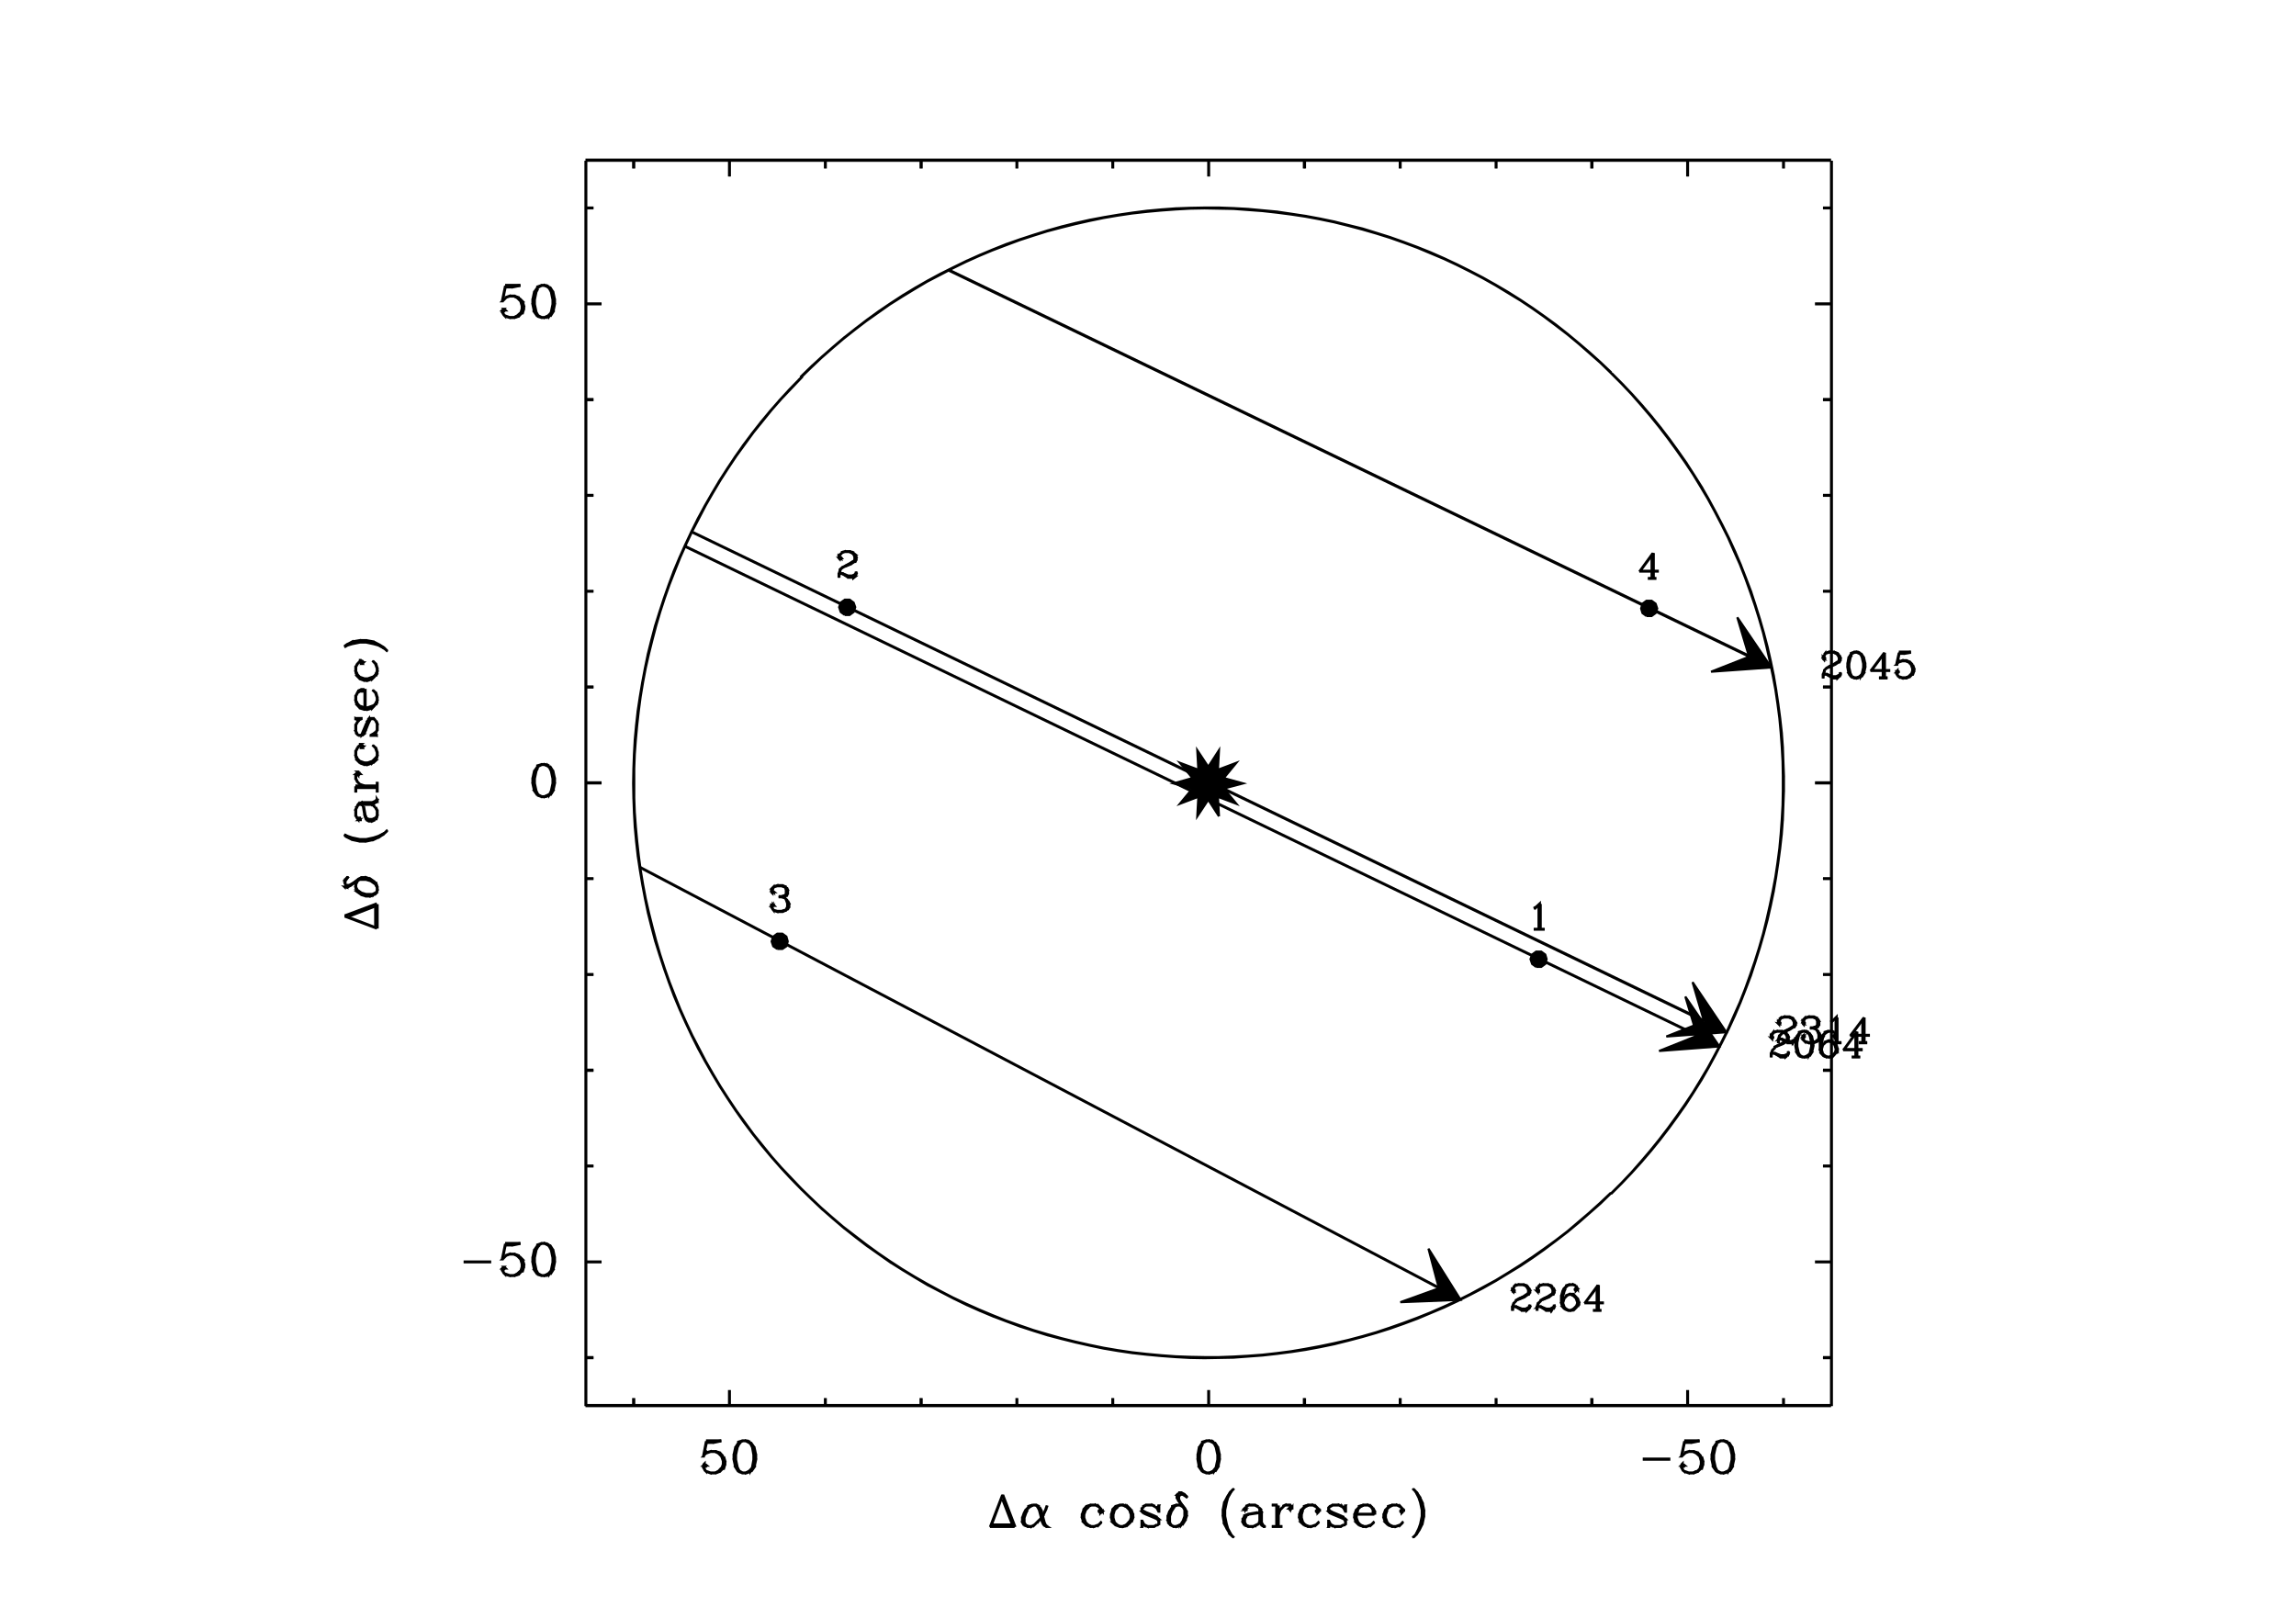 <?xml version="1.0"?>
<svg xmlns="http://www.w3.org/2000/svg" xmlns:xlink="http://www.w3.org/1999/xlink" windowid="GREG" width="00600" height="00420" viewBox="0 0 06000 06000"><polyline stroke="black" stroke-width="08" fill="none" points="5550,5250 5550,5250 900,5250 5550,5246 900,5246 "/> 
<polyline stroke="black" stroke-width="08" fill="none" points="1078,5250 1078,5250 1078,5220 1082,5250 1082,5220 "/> 
<polyline stroke="black" stroke-width="08" fill="none" points="1436,5250 1436,5250 1436,5190 1439,5250 1439,5190 "/> 
<polyline stroke="black" stroke-width="08" fill="none" points="1794,5250 1794,5250 1794,5220 1797,5250 1797,5220 "/> 
<polyline stroke="black" stroke-width="08" fill="none" points="2151,5250 2151,5250 2151,5220 2155,5250 2155,5220 "/> 
<polyline stroke="black" stroke-width="08" fill="none" points="2509,5250 2509,5250 2509,5220 2512,5250 2512,5220 "/> 
<polyline stroke="black" stroke-width="08" fill="none" points="2867,5250 2867,5250 2867,5220 2870,5250 2870,5220 "/> 
<polyline stroke="black" stroke-width="08" fill="none" points="3225,5250 3225,5250 3225,5190 3228,5250 3228,5190 "/> 
<polyline stroke="black" stroke-width="08" fill="none" points="3582,5250 3582,5250 3582,5220 3586,5250 3586,5220 "/> 
<polyline stroke="black" stroke-width="08" fill="none" points="3940,5250 3940,5250 3940,5220 3943,5250 3943,5220 "/> 
<polyline stroke="black" stroke-width="08" fill="none" points="4298,5250 4298,5250 4298,5220 4301,5250 4301,5220 "/> 
<polyline stroke="black" stroke-width="08" fill="none" points="4655,5250 4655,5250 4655,5220 4659,5250 4659,5220 "/> 
<polyline stroke="black" stroke-width="08" fill="none" points="5013,5250 5013,5250 5013,5190 5016,5250 5016,5190 "/> 
<polyline stroke="black" stroke-width="08" fill="none" points="5371,5250 5371,5250 5371,5220 5374,5250 5374,5220 "/> 
<polyline stroke="black" stroke-width="08" fill="none" points="5550,600 5550,600 900,600 5550,596 900,596 "/> 
<polyline stroke="black" stroke-width="08" fill="none" points="1078,600 1078,600 1078,629 1082,600 1082,629 "/> 
<polyline stroke="black" stroke-width="08" fill="none" points="1436,600 1436,600 1436,659 1439,600 1439,659 "/> 
<polyline stroke="black" stroke-width="08" fill="none" points="1794,600 1794,600 1794,629 1797,600 1797,629 "/> 
<polyline stroke="black" stroke-width="08" fill="none" points="2151,600 2151,600 2151,629 2155,600 2155,629 "/> 
<polyline stroke="black" stroke-width="08" fill="none" points="2509,600 2509,600 2509,629 2512,600 2512,629 "/> 
<polyline stroke="black" stroke-width="08" fill="none" points="2867,600 2867,600 2867,629 2870,600 2870,629 "/> 
<polyline stroke="black" stroke-width="08" fill="none" points="3225,600 3225,600 3225,659 3228,600 3228,659 "/> 
<polyline stroke="black" stroke-width="08" fill="none" points="3582,600 3582,600 3582,629 3586,600 3586,629 "/> 
<polyline stroke="black" stroke-width="08" fill="none" points="3940,600 3940,600 3940,629 3943,600 3943,629 "/> 
<polyline stroke="black" stroke-width="08" fill="none" points="4298,600 4298,600 4298,629 4301,600 4301,629 "/> 
<polyline stroke="black" stroke-width="08" fill="none" points="4655,600 4655,600 4655,629 4659,600 4659,629 "/> 
<polyline stroke="black" stroke-width="08" fill="none" points="5013,600 5013,600 5013,659 5016,600 5016,659 "/> 
<polyline stroke="black" stroke-width="08" fill="none" points="5371,600 5371,600 5371,629 5374,600 5374,629 "/> 
<polyline stroke="black" stroke-width="08" fill="none" points="5550,600 5550,600 5550,5250 5553,600 5553,5250 "/> 
<polyline stroke="black" stroke-width="08" fill="none" points="5550,5071 5550,5071 5520,5071 5550,5067 5520,5067 "/> 
<polyline stroke="black" stroke-width="08" fill="none" points="5550,4713 5550,4713 5490,4713 5550,4710 5490,4710 "/> 
<polyline stroke="black" stroke-width="08" fill="none" points="5550,4355 5550,4355 5520,4355 5550,4352 5520,4352 "/> 
<polyline stroke="black" stroke-width="08" fill="none" points="5550,3998 5550,3998 5520,3998 5550,3994 5520,3994 "/> 
<polyline stroke="black" stroke-width="08" fill="none" points="5550,3640 5550,3640 5520,3640 5550,3637 5520,3637 "/> 
<polyline stroke="black" stroke-width="08" fill="none" points="5550,3282 5550,3282 5520,3282 5550,3279 5520,3279 "/> 
<polyline stroke="black" stroke-width="08" fill="none" points="5550,2925 5550,2925 5490,2925 5550,2921 5490,2921 "/> 
<polyline stroke="black" stroke-width="08" fill="none" points="5550,2567 5550,2567 5520,2567 5550,2563 5520,2563 "/> 
<polyline stroke="black" stroke-width="08" fill="none" points="5550,2209 5550,2209 5520,2209 5550,2206 5520,2206 "/> 
<polyline stroke="black" stroke-width="08" fill="none" points="5550,1851 5550,1851 5520,1851 5550,1848 5520,1848 "/> 
<polyline stroke="black" stroke-width="08" fill="none" points="5550,1494 5550,1494 5520,1494 5550,1490 5520,1490 "/> 
<polyline stroke="black" stroke-width="08" fill="none" points="5550,1136 5550,1136 5490,1136 5550,1133 5490,1133 "/> 
<polyline stroke="black" stroke-width="08" fill="none" points="5550,778 5550,778 5520,778 5550,775 5520,775 "/> 
<polyline stroke="black" stroke-width="08" fill="none" points="900,600 900,600 900,5250 903,600 903,5250 "/> 
<polyline stroke="black" stroke-width="08" fill="none" points="900,5071 900,5071 930,5071 900,5067 930,5067 "/> 
<polyline stroke="black" stroke-width="08" fill="none" points="900,4713 900,4713 960,4713 900,4710 960,4710 "/> 
<polyline stroke="black" stroke-width="08" fill="none" points="900,4355 900,4355 930,4355 900,4352 930,4352 "/> 
<polyline stroke="black" stroke-width="08" fill="none" points="900,3998 900,3998 930,3998 900,3994 930,3994 "/> 
<polyline stroke="black" stroke-width="08" fill="none" points="900,3640 900,3640 930,3640 900,3637 930,3637 "/> 
<polyline stroke="black" stroke-width="08" fill="none" points="900,3282 900,3282 930,3282 900,3279 930,3279 "/> 
<polyline stroke="black" stroke-width="08" fill="none" points="900,2925 900,2925 960,2925 900,2921 960,2921 "/> 
<polyline stroke="black" stroke-width="08" fill="none" points="900,2567 900,2567 930,2567 900,2563 930,2563 "/> 
<polyline stroke="black" stroke-width="08" fill="none" points="900,2209 900,2209 930,2209 900,2206 930,2206 "/> 
<polyline stroke="black" stroke-width="08" fill="none" points="900,1851 900,1851 930,1851 900,1848 930,1848 "/> 
<polyline stroke="black" stroke-width="08" fill="none" points="900,1494 900,1494 930,1494 900,1490 930,1490 "/> 
<polyline stroke="black" stroke-width="08" fill="none" points="900,1136 900,1136 960,1136 900,1133 960,1133 "/> 
<polyline stroke="black" stroke-width="08" fill="none" points="900,778 900,778 930,778 900,775 930,775 "/> 
<polyline stroke="black" stroke-width="08" fill="none" points="445,4713 445,4713 548,4713 445,4710 548,4710 "/> 
<polyline stroke="black" stroke-width="08" fill="none" points="600,4644 600,4644 588,4702 603,4644 591,4702 588,4702 600,4690 591,4702  603,4690 600,4690 617,4684 600,4687 617,4681 617,4684 634,4684 617,4681  634,4681 634,4684 651,4690 634,4681 651,4687 651,4690 662,4702 654,4690  666,4702 662,4702 668,4719 666,4702 671,4719 668,4719 668,4730 671,4719  671,4730 668,4730 662,4747 671,4730 666,4747 662,4747 651,4759 662,4744  651,4755 651,4759 634,4764 651,4755 634,4761 634,4764 617,4764 634,4761  617,4761 617,4764 600,4759 617,4761 600,4755 600,4759 594,4753 603,4759  597,4753 594,4753 588,4742 597,4753 591,4742 588,4742 588,4736 591,4742  591,4736 588,4736 594,4730 591,4736 597,4730 594,4730 600,4736 597,4730  603,4736 600,4736 594,4742 600,4732 594,4738 "/> 
<polyline stroke="black" stroke-width="08" fill="none" points="634,4684 634,4684 645,4690 634,4681 645,4687 645,4690 657,4702 649,4690  660,4702 657,4702 662,4719 660,4702 666,4719 662,4719 662,4730 666,4719  666,4730 662,4730 657,4747 666,4730 660,4747 657,4747 645,4759 657,4744  645,4755 645,4759 634,4764 645,4755 634,4761 "/> 
<polyline stroke="black" stroke-width="08" fill="none" points="600,4644 600,4644 657,4644 600,4641 657,4641 "/> 
<polyline stroke="black" stroke-width="08" fill="none" points="600,4650 600,4650 628,4650 600,4647 628,4647 628,4650 657,4644 628,4647  657,4641 "/> 
<polyline stroke="black" stroke-width="08" fill="none" points="737,4644 737,4644 720,4650 737,4641 720,4647 720,4650 708,4667 723,4650  711,4667 708,4667 702,4696 711,4667 706,4696 702,4696 702,4713 706,4696  706,4713 702,4713 708,4742 706,4713 711,4742 708,4742 720,4759 711,4742  723,4759 720,4759 737,4764 720,4755 737,4761 737,4764 748,4764 737,4761  748,4761 748,4764 765,4759 748,4761 765,4755 765,4759 777,4742 769,4759  780,4742 777,4742 782,4713 780,4742 786,4713 782,4713 782,4696 786,4713  786,4696 782,4696 777,4667 786,4696 780,4667 777,4667 765,4650 780,4667  769,4650 765,4650 748,4644 765,4647 748,4641 748,4644 737,4644 748,4641  737,4641 737,4644 725,4650 737,4641 725,4647 725,4650 720,4656 729,4650  723,4656 720,4656 714,4667 723,4656 717,4667 714,4667 708,4696 717,4667  711,4696 708,4696 708,4713 711,4696 711,4713 708,4713 714,4742 711,4713  717,4742 714,4742 720,4753 717,4742 723,4753 720,4753 725,4759 723,4753  729,4759 725,4759 737,4764 725,4755 737,4761 "/> 
<polyline stroke="black" stroke-width="08" fill="none" points="748,4764 748,4764 760,4759 748,4761 760,4755 760,4759 765,4753 760,4755  765,4750 765,4753 771,4742 769,4753 774,4742 771,4742 777,4713 774,4742  780,4713 777,4713 777,4696 780,4713 780,4696 777,4696 771,4667 780,4696  774,4667 771,4667 765,4656 774,4667 769,4656 765,4656 760,4650 765,4652  760,4647 760,4650 748,4644 760,4647 748,4641 "/> 
<polyline stroke="black" stroke-width="08" fill="none" points="737,2856 737,2856 720,2862 737,2853 720,2858 720,2862 708,2879 723,2862  711,2879 708,2879 702,2907 711,2879 706,2907 702,2907 702,2925 706,2907  706,2925 702,2925 708,2953 706,2925 711,2953 708,2953 720,2970 711,2953  723,2970 720,2970 737,2976 720,2967 737,2973 737,2976 748,2976 737,2973  748,2973 748,2976 765,2970 748,2973 765,2967 765,2970 777,2953 769,2970  780,2953 777,2953 782,2925 780,2953 786,2925 782,2925 782,2907 786,2925  786,2907 782,2907 777,2879 786,2907 780,2879 777,2879 765,2862 780,2879  769,2862 765,2862 748,2856 765,2858 748,2853 748,2856 737,2856 748,2853  737,2853 737,2856 725,2862 737,2853 725,2858 725,2862 720,2867 725,2858  720,2864 720,2867 714,2879 723,2867 717,2879 714,2879 708,2907 717,2879  711,2907 708,2907 708,2925 711,2907 711,2925 708,2925 714,2953 711,2925  717,2953 714,2953 720,2965 717,2953 723,2965 720,2965 725,2970 723,2965  729,2970 725,2970 737,2976 725,2967 737,2973 "/> 
<polyline stroke="black" stroke-width="08" fill="none" points="748,2976 748,2976 760,2970 748,2973 760,2967 760,2970 765,2965 763,2970  769,2965 765,2965 771,2953 769,2965 774,2953 771,2953 777,2925 774,2953  780,2925 777,2925 777,2907 780,2925 780,2907 777,2907 771,2879 780,2907  774,2879 771,2879 765,2867 774,2879 769,2867 765,2867 760,2862 765,2864  760,2858 760,2862 748,2856 760,2858 748,2853 "/> 
<polyline stroke="black" stroke-width="08" fill="none" points="600,1067 600,1067 588,1125 603,1067 591,1125 588,1125 600,1113 591,1125  603,1113 600,1113 617,1107 600,1110 617,1104 617,1107 634,1107 617,1104  634,1104 634,1107 651,1113 634,1104 651,1110 651,1113 662,1125 654,1113  666,1125 662,1125 668,1142 666,1125 671,1142 668,1142 668,1153 671,1142  671,1153 668,1153 662,1170 671,1153 666,1170 662,1170 651,1182 662,1167  651,1178 651,1182 634,1187 651,1178 634,1184 634,1187 617,1187 634,1184  617,1184 617,1187 600,1182 617,1184 600,1178 600,1182 594,1176 600,1178  594,1173 594,1176 588,1165 597,1176 591,1165 588,1165 588,1159 591,1165  591,1159 588,1159 594,1153 591,1159 597,1153 594,1153 600,1159 597,1153  603,1159 600,1159 594,1165 600,1156 594,1161 "/> 
<polyline stroke="black" stroke-width="08" fill="none" points="634,1107 634,1107 645,1113 634,1104 645,1110 645,1113 657,1125 649,1113  660,1125 657,1125 662,1142 660,1125 666,1142 662,1142 662,1153 666,1142  666,1153 662,1153 657,1170 666,1153 660,1170 657,1170 645,1182 657,1167  645,1178 645,1182 634,1187 645,1178 634,1184 "/> 
<polyline stroke="black" stroke-width="08" fill="none" points="600,1067 600,1067 657,1067 600,1064 657,1064 "/> 
<polyline stroke="black" stroke-width="08" fill="none" points="600,1073 600,1073 628,1073 600,1070 628,1070 628,1073 657,1067 628,1070  657,1064 "/> 
<polyline stroke="black" stroke-width="08" fill="none" points="737,1067 737,1067 720,1073 737,1064 720,1070 720,1073 708,1090 723,1073  711,1090 708,1090 702,1119 711,1090 706,1119 702,1119 702,1136 706,1119  706,1136 702,1136 708,1165 706,1136 711,1165 708,1165 720,1182 711,1165  723,1182 720,1182 737,1187 720,1178 737,1184 737,1187 748,1187 737,1184  748,1184 748,1187 765,1182 748,1184 765,1178 765,1182 777,1165 769,1182  780,1165 777,1165 782,1136 780,1165 786,1136 782,1136 782,1119 786,1136  786,1119 782,1119 777,1090 786,1119 780,1090 777,1090 765,1073 780,1090  769,1073 765,1073 748,1067 765,1070 748,1064 748,1067 737,1067 748,1064  737,1064 737,1067 725,1073 737,1064 725,1070 725,1073 720,1079 725,1070  720,1076 720,1079 714,1090 723,1079 717,1090 714,1090 708,1119 717,1090  711,1119 708,1119 708,1136 711,1119 711,1136 708,1136 714,1165 711,1136  717,1165 714,1165 720,1176 717,1165 723,1176 720,1176 725,1182 720,1173  725,1178 725,1182 737,1187 725,1178 737,1184 "/> 
<polyline stroke="black" stroke-width="08" fill="none" points="748,1187 748,1187 760,1182 748,1184 760,1178 760,1182 765,1176 760,1178  765,1173 765,1176 771,1165 769,1176 774,1165 771,1165 777,1136 774,1165  780,1136 777,1136 777,1119 780,1136 780,1119 777,1119 771,1090 780,1119  774,1090 771,1090 765,1079 774,1090 769,1079 765,1079 760,1073 765,1076  760,1070 760,1073 748,1067 760,1070 748,1064 "/> 
<polyline stroke="black" stroke-width="08" fill="none" points="1350,5381 1350,5381 1339,5438 1354,5381 1342,5438 1339,5438 1350,5427  1339,5435 1350,5423 1350,5427 1367,5421 1350,5423 1367,5418 1367,5421  1385,5421 1367,5418 1385,5418 1385,5421 1402,5427 1385,5418 1402,5423  1402,5427 1413,5438 1402,5423 1413,5435 1413,5438 1419,5455 1417,5438  1422,5455 1419,5455 1419,5467 1422,5455 1422,5467 1419,5467 1413,5484  1422,5467 1417,5484 1413,5484 1402,5495 1413,5480 1402,5492 1402,5495  1385,5501 1402,5492 1385,5498 1385,5501 1367,5501 1385,5498 1367,5498  1367,5501 1350,5495 1367,5498 1350,5492 1350,5495 1345,5490 1354,5495  1348,5490 1345,5490 1339,5478 1348,5490 1342,5478 1339,5478 1339,5472  1342,5478 1342,5472 1339,5472 1345,5467 1339,5469 1345,5463 1345,5467  1350,5472 1348,5467 1354,5472 1350,5472 1345,5478 1354,5472 1348,5478 "/> 
<polyline stroke="black" stroke-width="08" fill="none" points="1385,5421 1385,5421 1396,5427 1385,5418 1396,5423 1396,5427 1407,5438  1396,5423 1407,5435 1407,5438 1413,5455 1411,5438 1417,5455 1413,5455  1413,5467 1417,5455 1417,5467 1413,5467 1407,5484 1417,5467 1411,5484  1407,5484 1396,5495 1407,5480 1396,5492 1396,5495 1385,5501 1396,5492  1385,5498 "/> 
<polyline stroke="black" stroke-width="08" fill="none" points="1350,5381 1350,5381 1407,5381 1350,5378 1407,5378 "/> 
<polyline stroke="black" stroke-width="08" fill="none" points="1350,5387 1350,5387 1379,5387 1350,5383 1379,5383 1379,5387 1407,5381  1379,5383 1407,5378 "/> 
<polyline stroke="black" stroke-width="08" fill="none" points="1487,5381 1487,5381 1470,5387 1487,5378 1470,5383 1470,5387 1459,5404  1474,5387 1462,5404 1459,5404 1453,5432 1462,5404 1457,5432 1453,5432  1453,5450 1457,5432 1457,5450 1453,5450 1459,5478 1457,5450 1462,5478  1459,5478 1470,5495 1462,5478 1474,5495 1470,5495 1487,5501 1470,5492  1487,5498 1487,5501 1499,5501 1487,5498 1499,5498 1499,5501 1516,5495  1499,5498 1516,5492 1516,5495 1527,5478 1519,5495 1531,5478 1527,5478  1533,5450 1531,5478 1537,5450 1533,5450 1533,5432 1537,5450 1537,5432  1533,5432 1527,5404 1537,5432 1531,5404 1527,5404 1516,5387 1531,5404  1519,5387 1516,5387 1499,5381 1516,5383 1499,5378 1499,5381 1487,5381  1499,5378 1487,5378 1487,5381 1476,5387 1487,5378 1476,5383 1476,5387  1470,5392 1479,5387 1474,5392 1470,5392 1465,5404 1474,5392 1468,5404  1465,5404 1459,5432 1468,5404 1462,5432 1459,5432 1459,5450 1462,5432  1462,5450 1459,5450 1465,5478 1462,5450 1468,5478 1465,5478 1470,5490  1468,5478 1474,5490 1470,5490 1476,5495 1474,5490 1479,5495 1476,5495  1487,5501 1476,5492 1487,5498 "/> 
<polyline stroke="black" stroke-width="08" fill="none" points="1499,5501 1499,5501 1510,5495 1499,5498 1510,5492 1510,5495 1516,5490  1510,5492 1516,5486 1516,5490 1522,5478 1519,5490 1525,5478 1522,5478  1527,5450 1525,5478 1531,5450 1527,5450 1527,5432 1531,5450 1531,5432  1527,5432 1522,5404 1531,5432 1525,5404 1522,5404 1516,5392 1525,5404  1519,5392 1516,5392 1510,5387 1516,5389 1510,5383 1510,5387 1499,5381  1510,5383 1499,5378 "/> 
<polyline stroke="black" stroke-width="08" fill="none" points="3219,5381 3219,5381 3202,5387 3219,5378 3202,5383 3202,5387 3190,5404  3205,5387 3194,5404 3190,5404 3185,5432 3194,5404 3188,5432 3185,5432  3185,5450 3188,5432 3188,5450 3185,5450 3190,5478 3188,5450 3194,5478  3190,5478 3202,5495 3194,5478 3205,5495 3202,5495 3219,5501 3202,5492  3219,5498 3219,5501 3230,5501 3219,5498 3230,5498 3230,5501 3247,5495  3230,5498 3247,5492 3247,5495 3259,5478 3251,5495 3262,5478 3259,5478  3265,5450 3262,5478 3268,5450 3265,5450 3265,5432 3268,5450 3268,5432  3265,5432 3259,5404 3268,5432 3262,5404 3259,5404 3247,5387 3262,5404  3251,5387 3247,5387 3230,5381 3247,5383 3230,5378 3230,5381 3219,5381  3230,5378 3219,5378 3219,5381 3207,5387 3219,5378 3207,5383 3207,5387  3202,5392 3207,5383 3202,5389 3202,5392 3196,5404 3205,5392 3199,5404  3196,5404 3190,5432 3199,5404 3194,5432 3190,5432 3190,5450 3194,5432  3194,5450 3190,5450 3196,5478 3194,5450 3199,5478 3196,5478 3202,5490  3199,5478 3205,5490 3202,5490 3207,5495 3202,5486 3207,5492 3207,5495  3219,5501 3207,5492 3219,5498 "/> 
<polyline stroke="black" stroke-width="08" fill="none" points="3230,5501 3230,5501 3242,5495 3230,5498 3242,5492 3242,5495 3247,5490  3242,5492 3247,5486 3247,5490 3253,5478 3251,5490 3256,5478 3253,5478  3259,5450 3256,5478 3262,5450 3259,5450 3259,5432 3262,5450 3262,5432  3259,5432 3253,5404 3262,5432 3256,5404 3253,5404 3247,5392 3256,5404  3251,5392 3247,5392 3242,5387 3247,5389 3242,5383 3242,5387 3230,5381  3242,5383 3230,5378 "/> 
<polyline stroke="black" stroke-width="08" fill="none" points="4847,5450 4847,5450 4950,5450 4847,5446 4950,5446 "/> 
<polyline stroke="black" stroke-width="08" fill="none" points="5002,5381 5002,5381 4990,5438 5005,5381 4993,5438 4990,5438 5002,5427  4993,5438 5005,5427 5002,5427 5019,5421 5002,5423 5019,5418 5019,5421  5036,5421 5019,5418 5036,5418 5036,5421 5053,5427 5036,5418 5053,5423  5053,5427 5064,5438 5053,5423 5064,5435 5064,5438 5070,5455 5068,5438  5073,5455 5070,5455 5070,5467 5073,5455 5073,5467 5070,5467 5064,5484  5073,5467 5068,5484 5064,5484 5053,5495 5064,5480 5053,5492 5053,5495  5036,5501 5053,5492 5036,5498 5036,5501 5019,5501 5036,5498 5019,5498  5019,5501 5002,5495 5019,5498 5002,5492 5002,5495 4996,5490 5005,5495  4999,5490 4996,5490 4990,5478 4999,5490 4993,5478 4990,5478 4990,5472  4993,5478 4993,5472 4990,5472 4996,5467 4990,5469 4996,5463 4996,5467  5002,5472 4999,5467 5005,5472 5002,5472 4996,5478 5005,5472 4999,5478 "/> 
<polyline stroke="black" stroke-width="08" fill="none" points="5036,5421 5036,5421 5047,5427 5036,5418 5047,5423 5047,5427 5059,5438  5051,5427 5062,5438 5059,5438 5064,5455 5062,5438 5068,5455 5064,5455  5064,5467 5068,5455 5068,5467 5064,5467 5059,5484 5068,5467 5062,5484  5059,5484 5047,5495 5062,5484 5051,5495 5047,5495 5036,5501 5047,5492  5036,5498 "/> 
<polyline stroke="black" stroke-width="08" fill="none" points="5002,5381 5002,5381 5059,5381 5002,5378 5059,5378 "/> 
<polyline stroke="black" stroke-width="08" fill="none" points="5002,5387 5002,5387 5030,5387 5002,5383 5030,5383 5030,5387 5059,5381  5030,5383 5059,5378 "/> 
<polyline stroke="black" stroke-width="08" fill="none" points="5139,5381 5139,5381 5122,5387 5139,5378 5122,5383 5122,5387 5110,5404  5125,5387 5113,5404 5110,5404 5104,5432 5113,5404 5108,5432 5104,5432  5104,5450 5108,5432 5108,5450 5104,5450 5110,5478 5108,5450 5113,5478  5110,5478 5122,5495 5113,5478 5125,5495 5122,5495 5139,5501 5122,5492  5139,5498 5139,5501 5150,5501 5139,5498 5150,5498 5150,5501 5167,5495  5150,5498 5167,5492 5167,5495 5179,5478 5171,5495 5182,5478 5179,5478  5184,5450 5182,5478 5188,5450 5184,5450 5184,5432 5188,5450 5188,5432  5184,5432 5179,5404 5188,5432 5182,5404 5179,5404 5167,5387 5182,5404  5171,5387 5167,5387 5150,5381 5167,5383 5150,5378 5150,5381 5139,5381  5150,5378 5139,5378 5139,5381 5127,5387 5139,5378 5127,5383 5127,5387  5122,5392 5127,5383 5122,5389 5122,5392 5116,5404 5125,5392 5119,5404  5116,5404 5110,5432 5119,5404 5113,5432 5110,5432 5110,5450 5113,5432  5113,5450 5110,5450 5116,5478 5113,5450 5119,5478 5116,5478 5122,5490  5119,5478 5125,5490 5122,5490 5127,5495 5122,5486 5127,5492 5127,5495  5139,5501 5127,5492 5139,5498 "/> 
<polyline stroke="black" stroke-width="08" fill="none" points="5150,5501 5150,5501 5162,5495 5150,5498 5162,5492 5162,5495 5167,5490  5165,5495 5171,5490 5167,5490 5173,5478 5171,5490 5176,5478 5173,5478  5179,5450 5176,5478 5182,5450 5179,5450 5179,5432 5182,5450 5182,5432  5179,5432 5173,5404 5182,5432 5176,5404 5173,5404 5167,5392 5176,5404  5171,5392 5167,5392 5162,5387 5171,5392 5165,5387 5162,5387 5150,5381  5162,5383 5150,5378 "/> 
<polyline stroke="black" stroke-width="08" fill="none" points="2456,5581 2456,5581 2410,5701 2459,5581 2414,5701 "/> 
<polyline stroke="black" stroke-width="08" fill="none" points="2456,5581 2456,5581 2502,5701 2459,5581 2505,5701 "/> 
<polyline stroke="black" stroke-width="08" fill="none" points="2456,5598 2456,5598 2496,5701 2459,5598 2499,5701 "/> 
<polyline stroke="black" stroke-width="08" fill="none" points="2416,5695 2416,5695 2496,5695 2416,5692 2496,5692 "/> 
<polyline stroke="black" stroke-width="08" fill="none" points="2410,5701 2410,5701 2502,5701 2410,5698 2502,5698 "/> 
<polyline stroke="black" stroke-width="08" fill="none" points="2570,5621 2570,5621 2553,5627 2570,5618 2553,5623 2553,5627 2542,5638  2556,5627 2545,5638 2542,5638 2536,5650 2545,5638 2539,5650 2536,5650  2530,5667 2539,5650 2534,5667 2530,5667 2530,5684 2534,5667 2534,5684  2530,5684 2536,5695 2534,5684 2539,5695 2536,5695 2553,5701 2536,5692  2553,5698 2553,5701 2565,5701 2553,5698 2565,5698 2565,5701 2576,5695  2565,5698 2576,5692 2576,5695 2593,5678 2576,5692 2593,5675 2593,5678  2605,5661 2596,5678 2608,5661 2605,5661 2616,5638 2608,5661 2619,5638  2616,5638 2622,5621 2619,5638 2625,5621 "/> 
<polyline stroke="black" stroke-width="08" fill="none" points="2570,5621 2570,5621 2559,5627 2570,5618 2559,5623 2559,5627 2547,5638  2559,5623 2547,5635 2547,5638 2542,5650 2551,5638 2545,5650 2542,5650  2536,5667 2545,5650 2539,5667 2536,5667 2536,5684 2539,5667 2539,5684  2536,5684 2542,5695 2539,5684 2545,5695 2542,5695 2553,5701 2542,5692  2553,5698 "/> 
<polyline stroke="black" stroke-width="08" fill="none" points="2570,5621 2570,5621 2582,5621 2570,5618 2582,5618 2582,5621 2593,5627  2582,5618 2593,5623 2593,5627 2599,5638 2596,5627 2602,5638 2599,5638  2610,5684 2602,5638 2614,5684 2610,5684 2616,5695 2614,5684 2619,5695  2616,5695 2622,5701 2619,5695 2625,5701 "/> 
<polyline stroke="black" stroke-width="08" fill="none" points="2582,5621 2582,5621 2587,5627 2585,5621 2591,5627 2587,5627 2593,5638  2591,5627 2596,5638 2593,5638 2605,5684 2596,5638 2608,5684 2605,5684  2610,5695 2608,5684 2614,5695 2610,5695 2622,5701 2610,5692 2622,5698  2622,5701 2627,5701 2622,5698 2627,5698 "/> 
<polyline stroke="black" stroke-width="08" fill="none" points="2822,5638 2822,5638 2816,5644 2822,5635 2816,5640 2816,5644 2822,5650  2816,5640 2822,5646 2822,5650 2827,5644 2825,5650 2831,5644 2827,5644  2827,5638 2831,5644 2831,5638 2827,5638 2816,5627 2827,5635 2816,5623  2816,5627 2805,5621 2816,5623 2805,5618 2805,5621 2787,5621 2805,5618  2787,5618 2787,5621 2770,5627 2787,5618 2770,5623 2770,5627 2759,5638  2770,5623 2759,5635 2759,5638 2753,5655 2762,5638 2756,5655 2753,5655  2753,5667 2756,5655 2756,5667 2753,5667 2759,5684 2756,5667 2762,5684  2759,5684 2770,5695 2759,5680 2770,5692 2770,5695 2787,5701 2770,5692  2787,5698 2787,5701 2799,5701 2787,5698 2799,5698 2799,5701 2816,5695  2799,5698 2816,5692 2816,5695 2827,5684 2816,5692 2827,5680 "/> 
<polyline stroke="black" stroke-width="08" fill="none" points="2787,5621 2787,5621 2776,5627 2787,5618 2776,5623 2776,5627 2765,5638  2779,5627 2768,5638 2765,5638 2759,5655 2768,5638 2762,5655 2759,5655  2759,5667 2762,5655 2762,5667 2759,5667 2765,5684 2762,5667 2768,5684  2765,5684 2776,5695 2768,5684 2779,5695 2776,5695 2787,5701 2776,5692  2787,5698 "/> 
<polyline stroke="black" stroke-width="08" fill="none" points="2896,5621 2896,5621 2879,5627 2896,5618 2879,5623 2879,5627 2867,5638  2879,5623 2867,5635 2867,5638 2862,5655 2871,5638 2865,5655 2862,5655  2862,5667 2865,5655 2865,5667 2862,5667 2867,5684 2865,5667 2871,5684  2867,5684 2879,5695 2867,5680 2879,5692 2879,5695 2896,5701 2879,5692  2896,5698 2896,5701 2907,5701 2896,5698 2907,5698 2907,5701 2924,5695  2907,5698 2924,5692 2924,5695 2936,5684 2924,5692 2936,5680 2936,5684  2942,5667 2939,5684 2945,5667 2942,5667 2942,5655 2945,5667 2945,5655  2942,5655 2936,5638 2945,5655 2939,5638 2936,5638 2924,5627 2936,5635  2924,5623 2924,5627 2907,5621 2924,5623 2907,5618 2907,5621 2896,5621  2907,5618 2896,5618 2896,5621 2884,5627 2896,5618 2884,5623 2884,5627  2873,5638 2888,5627 2876,5638 2873,5638 2867,5655 2876,5638 2871,5655  2867,5655 2867,5667 2871,5655 2871,5667 2867,5667 2873,5684 2871,5667  2876,5684 2873,5684 2884,5695 2876,5684 2888,5695 2884,5695 2896,5701  2884,5692 2896,5698 "/> 
<polyline stroke="black" stroke-width="08" fill="none" points="2907,5701 2907,5701 2919,5695 2907,5698 2919,5692 2919,5695 2930,5684  2919,5692 2930,5680 2930,5684 2936,5667 2934,5684 2939,5667 2936,5667  2936,5655 2939,5667 2939,5655 2936,5655 2930,5638 2939,5655 2934,5638  2930,5638 2919,5627 2930,5635 2919,5623 2919,5627 2907,5621 2919,5623  2907,5618 "/> 
<polyline stroke="black" stroke-width="08" fill="none" points="3033,5632 3033,5632 3039,5621 3036,5632 3042,5621 3039,5621 3039,5644  3042,5621 3042,5644 3039,5644 3033,5632 3042,5644 3036,5632 3033,5632  3027,5627 3036,5632 3031,5627 3027,5627 3016,5621 3027,5623 3016,5618  3016,5621 2993,5621 3016,5618 2993,5618 2993,5621 2982,5627 2993,5618  2982,5623 2982,5627 2976,5632 2985,5627 2979,5632 2976,5632 2976,5644  2979,5632 2979,5644 2976,5644 2982,5650 2979,5644 2985,5650 2982,5650  2993,5655 2982,5646 2993,5652 2993,5655 3022,5667 2993,5652 3022,5663  3022,5667 3033,5672 3022,5663 3033,5669 3033,5672 3039,5678 3036,5672  3042,5678 "/> 
<polyline stroke="black" stroke-width="08" fill="none" points="2976,5638 2976,5638 2982,5644 2979,5638 2985,5644 2982,5644 2993,5650  2982,5640 2993,5646 2993,5650 3022,5661 2993,5646 3022,5658 3022,5661  3033,5667 3022,5658 3033,5663 3033,5667 3039,5672 3036,5667 3042,5672  3039,5672 3039,5690 3042,5672 3042,5690 3039,5690 3033,5695 3042,5690  3036,5695 3033,5695 3022,5701 3033,5692 3022,5698 3022,5701 2999,5701  3022,5698 2999,5698 2999,5701 2987,5695 2999,5698 2987,5692 2987,5695  2982,5690 2987,5692 2982,5686 2982,5690 2976,5678 2985,5690 2979,5678  2976,5678 2976,5701 2979,5678 2979,5701 2976,5701 2982,5690 2979,5701  2985,5690 "/> 
<polyline stroke="black" stroke-width="08" fill="none" points="3130,5627 3130,5627 3119,5621 3130,5623 3119,5618 3119,5621 3107,5621  3119,5618 3107,5618 3107,5621 3090,5627 3107,5618 3090,5623 3090,5627  3079,5644 3094,5627 3082,5644 3079,5644 3073,5661 3082,5644 3076,5661  3073,5661 3073,5678 3076,5661 3076,5678 3073,5678 3079,5690 3076,5678  3082,5690 3079,5690 3084,5695 3079,5686 3084,5692 3084,5695 3096,5701  3084,5692 3096,5698 3096,5701 3107,5701 3096,5698 3107,5698 3107,5701  3124,5695 3107,5698 3124,5692 3124,5695 3136,5678 3128,5695 3139,5678  3136,5678 3142,5661 3139,5678 3145,5661 3142,5661 3142,5644 3145,5661  3145,5644 3142,5644 3136,5632 3145,5644 3139,5632 3136,5632 3113,5604  3139,5632 3116,5604 3113,5604 3107,5592 3116,5604 3111,5592 3107,5592  3107,5581 3111,5592 3111,5581 3107,5581 3113,5575 3111,5581 3116,5575  3113,5575 3124,5575 3113,5572 3124,5572 3124,5575 3136,5581 3124,5572  3136,5578 3136,5581 3147,5592 3136,5578 3147,5589 "/> 
<polyline stroke="black" stroke-width="08" fill="none" points="3107,5621 3107,5621 3096,5627 3107,5618 3096,5623 3096,5627 3084,5644  3099,5627 3088,5644 3084,5644 3079,5661 3088,5644 3082,5661 3079,5661  3079,5684 3082,5661 3082,5684 3079,5684 3084,5695 3082,5684 3088,5695 "/> 
<polyline stroke="black" stroke-width="08" fill="none" points="3107,5701 3107,5701 3119,5695 3107,5698 3119,5692 3119,5695 3130,5678  3122,5695 3134,5678 3130,5678 3136,5661 3134,5678 3139,5661 3136,5661  3136,5638 3139,5661 3139,5638 3136,5638 3130,5627 3139,5638 3134,5627  3130,5627 3119,5610 3134,5627 3122,5610 3119,5610 3113,5598 3122,5610  3116,5598 3113,5598 3113,5587 3116,5598 3116,5587 3113,5587 3119,5581  3116,5587 3122,5581 3119,5581 3130,5581 3119,5578 3130,5578 3130,5581  3147,5592 3130,5578 3147,5589 "/> 
<polyline stroke="black" stroke-width="08" fill="none" points="3319,5558 3319,5558 3307,5570 3322,5558 3311,5570 3307,5570 3296,5587  3311,5570 3299,5587 3296,5587 3284,5610 3299,5587 3288,5610 3284,5610  3279,5638 3288,5610 3282,5638 3279,5638 3279,5661 3282,5638 3282,5661  3279,5661 3284,5690 3282,5661 3288,5690 3284,5690 3296,5712 3288,5690  3299,5712 3296,5712 3307,5730 3299,5712 3311,5730 3307,5730 3319,5741  3311,5730 3322,5741 "/> 
<polyline stroke="black" stroke-width="08" fill="none" points="3307,5570 3307,5570 3296,5592 3311,5570 3299,5592 3296,5592 3290,5610  3299,5592 3294,5610 3290,5610 3284,5638 3294,5610 3288,5638 3284,5638  3284,5661 3288,5638 3288,5661 3284,5661 3290,5690 3288,5661 3294,5690  3290,5690 3296,5707 3294,5690 3299,5707 3296,5707 3307,5730 3299,5707  3311,5730 "/> 
<polyline stroke="black" stroke-width="08" fill="none" points="3364,5632 3364,5632 3364,5638 3368,5632 3368,5638 3364,5638 3359,5638  3364,5635 3359,5635 3359,5638 3359,5632 3362,5638 3362,5632 3359,5632  3364,5627 3362,5632 3368,5627 3364,5627 3376,5621 3364,5623 3376,5618  3376,5621 3399,5621 3376,5618 3399,5618 3399,5621 3410,5627 3399,5618  3410,5623 3410,5627 3416,5632 3414,5627 3419,5632 3416,5632 3422,5644  3419,5632 3425,5644 3422,5644 3422,5684 3425,5644 3425,5684 3422,5684  3427,5695 3425,5684 3431,5695 3427,5695 3433,5701 3431,5695 3436,5701 "/> 
<polyline stroke="black" stroke-width="08" fill="none" points="3416,5632 3416,5632 3416,5684 3419,5632 3419,5684 3416,5684 3422,5695  3419,5684 3425,5695 3422,5695 3433,5701 3422,5692 3433,5698 3433,5701  3439,5701 3433,5698 3439,5698 "/> 
<polyline stroke="black" stroke-width="08" fill="none" points="3416,5644 3416,5644 3410,5650 3419,5644 3414,5650 3410,5650 3376,5655  3410,5646 3376,5652 3376,5655 3359,5661 3376,5652 3359,5658 3359,5661  3353,5672 3362,5661 3356,5672 3353,5672 3353,5684 3356,5672 3356,5684  3353,5684 3359,5695 3356,5684 3362,5695 3359,5695 3376,5701 3359,5692  3376,5698 3376,5701 3393,5701 3376,5698 3393,5698 3393,5701 3405,5695  3393,5698 3405,5692 3405,5695 3416,5684 3408,5695 3419,5684 "/> 
<polyline stroke="black" stroke-width="08" fill="none" points="3376,5655 3376,5655 3364,5661 3376,5652 3364,5658 3364,5661 3359,5672  3368,5661 3362,5672 3359,5672 3359,5684 3362,5672 3362,5684 3359,5684  3364,5695 3362,5684 3368,5695 3364,5695 3376,5701 3364,5692 3376,5698 "/> 
<polyline stroke="black" stroke-width="08" fill="none" points="3479,5621 3479,5621 3479,5701 3482,5621 3482,5701 "/> 
<polyline stroke="black" stroke-width="08" fill="none" points="3484,5621 3484,5621 3484,5701 3488,5621 3488,5701 "/> 
<polyline stroke="black" stroke-width="08" fill="none" points="3484,5655 3484,5655 3490,5638 3488,5655 3494,5638 3490,5638 3502,5627  3494,5638 3505,5627 3502,5627 3513,5621 3502,5623 3513,5618 3513,5621  3530,5621 3513,5618 3530,5618 3530,5621 3536,5627 3530,5618 3536,5623  3536,5627 3536,5632 3539,5627 3539,5632 3536,5632 3530,5638 3536,5629  3530,5635 3530,5638 3525,5632 3534,5638 3528,5632 3525,5632 3530,5627  3528,5632 3534,5627 "/> 
<polyline stroke="black" stroke-width="08" fill="none" points="3462,5621 3462,5621 3484,5621 3462,5618 3484,5618 "/> 
<polyline stroke="black" stroke-width="08" fill="none" points="3462,5701 3462,5701 3502,5701 3462,5698 3502,5698 "/> 
<polyline stroke="black" stroke-width="08" fill="none" points="3633,5638 3633,5638 3627,5644 3633,5635 3627,5640 3627,5644 3633,5650  3627,5640 3633,5646 3633,5650 3639,5644 3633,5646 3639,5640 3639,5644  3639,5638 3642,5644 3642,5638 3639,5638 3627,5627 3639,5635 3627,5623  3627,5627 3616,5621 3627,5623 3616,5618 3616,5621 3599,5621 3616,5618  3599,5618 3599,5621 3582,5627 3599,5618 3582,5623 3582,5627 3570,5638  3585,5627 3574,5638 3570,5638 3564,5655 3574,5638 3568,5655 3564,5655  3564,5667 3568,5655 3568,5667 3564,5667 3570,5684 3568,5667 3574,5684  3570,5684 3582,5695 3574,5684 3585,5695 3582,5695 3599,5701 3582,5692  3599,5698 3599,5701 3610,5701 3599,5698 3610,5698 3610,5701 3627,5695  3610,5698 3627,5692 3627,5695 3639,5684 3627,5692 3639,5680 "/> 
<polyline stroke="black" stroke-width="08" fill="none" points="3599,5621 3599,5621 3587,5627 3599,5618 3587,5623 3587,5627 3576,5638  3587,5623 3576,5635 3576,5638 3570,5655 3579,5638 3574,5655 3570,5655  3570,5667 3574,5655 3574,5667 3570,5667 3576,5684 3574,5667 3579,5684  3576,5684 3587,5695 3576,5680 3587,5692 3587,5695 3599,5701 3587,5692  3599,5698 "/> 
<polyline stroke="black" stroke-width="08" fill="none" points="3730,5632 3730,5632 3736,5621 3734,5632 3739,5621 3736,5621 3736,5644  3739,5621 3739,5644 3736,5644 3730,5632 3739,5644 3734,5632 3730,5632  3725,5627 3730,5629 3725,5623 3725,5627 3713,5621 3725,5623 3713,5618  3713,5621 3690,5621 3713,5618 3690,5618 3690,5621 3679,5627 3690,5618  3679,5623 3679,5627 3673,5632 3679,5623 3673,5629 3673,5632 3673,5644  3676,5632 3676,5644 3673,5644 3679,5650 3673,5640 3679,5646 3679,5650  3690,5655 3679,5646 3690,5652 3690,5655 3719,5667 3690,5652 3719,5663  3719,5667 3730,5672 3719,5663 3730,5669 3730,5672 3736,5678 3734,5672  3739,5678 "/> 
<polyline stroke="black" stroke-width="08" fill="none" points="3673,5638 3673,5638 3679,5644 3673,5635 3679,5640 3679,5644 3690,5650  3679,5640 3690,5646 3690,5650 3719,5661 3690,5646 3719,5658 3719,5661  3730,5667 3719,5658 3730,5663 3730,5667 3736,5672 3734,5667 3739,5672  3736,5672 3736,5690 3739,5672 3739,5690 3736,5690 3730,5695 3739,5690  3734,5695 3730,5695 3719,5701 3730,5692 3719,5698 3719,5701 3696,5701  3719,5698 3696,5698 3696,5701 3684,5695 3696,5698 3684,5692 3684,5695  3679,5690 3688,5695 3682,5690 3679,5690 3673,5678 3682,5690 3676,5678  3673,5678 3673,5701 3676,5678 3676,5701 3673,5701 3679,5690 3676,5701  3682,5690 "/> 
<polyline stroke="black" stroke-width="08" fill="none" points="3776,5655 3776,5655 3845,5655 3776,5652 3845,5652 3845,5655 3845,5644  3848,5655 3848,5644 3845,5644 3839,5632 3848,5644 3842,5632 3839,5632  3833,5627 3839,5629 3833,5623 3833,5627 3822,5621 3833,5623 3822,5618  3822,5621 3805,5621 3822,5618 3805,5618 3805,5621 3787,5627 3805,5618  3787,5623 3787,5627 3776,5638 3791,5627 3779,5638 3776,5638 3770,5655  3779,5638 3774,5655 3770,5655 3770,5667 3774,5655 3774,5667 3770,5667  3776,5684 3774,5667 3779,5684 3776,5684 3787,5695 3779,5684 3791,5695  3787,5695 3805,5701 3787,5692 3805,5698 3805,5701 3816,5701 3805,5698  3816,5698 3816,5701 3833,5695 3816,5698 3833,5692 3833,5695 3845,5684  3833,5692 3845,5680 "/> 
<polyline stroke="black" stroke-width="08" fill="none" points="3839,5655 3839,5655 3839,5638 3842,5655 3842,5638 3839,5638 3833,5627  3842,5638 3836,5627 "/> 
<polyline stroke="black" stroke-width="08" fill="none" points="3805,5621 3805,5621 3793,5627 3805,5618 3793,5623 3793,5627 3782,5638  3793,5623 3782,5635 3782,5638 3776,5655 3785,5638 3779,5655 3776,5655  3776,5667 3779,5655 3779,5667 3776,5667 3782,5684 3779,5667 3785,5684  3782,5684 3793,5695 3782,5680 3793,5692 3793,5695 3805,5701 3793,5692  3805,5698 "/> 
<polyline stroke="black" stroke-width="08" fill="none" points="3947,5638 3947,5638 3942,5644 3947,5635 3942,5640 3942,5644 3947,5650  3942,5640 3947,5646 3947,5650 3953,5644 3947,5646 3953,5640 3953,5644  3953,5638 3956,5644 3956,5638 3953,5638 3942,5627 3953,5635 3942,5623  3942,5627 3930,5621 3942,5623 3930,5618 3930,5621 3913,5621 3930,5618  3913,5618 3913,5621 3896,5627 3913,5618 3896,5623 3896,5627 3885,5638  3899,5627 3888,5638 3885,5638 3879,5655 3888,5638 3882,5655 3879,5655  3879,5667 3882,5655 3882,5667 3879,5667 3885,5684 3882,5667 3888,5684  3885,5684 3896,5695 3888,5684 3899,5695 3896,5695 3913,5701 3896,5692  3913,5698 3913,5701 3925,5701 3913,5698 3925,5698 3925,5701 3942,5695  3925,5698 3942,5692 3942,5695 3953,5684 3942,5692 3953,5680 "/> 
<polyline stroke="black" stroke-width="08" fill="none" points="3913,5621 3913,5621 3902,5627 3913,5618 3902,5623 3902,5627 3890,5638  3902,5623 3890,5635 3890,5638 3885,5655 3894,5638 3888,5655 3885,5655  3885,5667 3888,5655 3888,5667 3885,5667 3890,5684 3888,5667 3894,5684  3890,5684 3902,5695 3890,5680 3902,5692 3902,5695 3913,5701 3902,5692  3913,5698 "/> 
<polyline stroke="black" stroke-width="08" fill="none" points="3987,5558 3987,5558 3999,5570 3991,5558 4002,5570 3999,5570 4010,5587  4002,5570 4014,5587 4010,5587 4022,5610 4014,5587 4025,5610 4022,5610  4027,5638 4025,5610 4031,5638 4027,5638 4027,5661 4031,5638 4031,5661  4027,5661 4022,5690 4031,5661 4025,5690 4022,5690 4010,5712 4025,5690  4014,5712 4010,5712 3999,5730 4014,5712 4002,5730 3999,5730 3987,5741  4002,5730 3991,5741 "/> 
<polyline stroke="black" stroke-width="08" fill="none" points="3999,5570 3999,5570 4010,5592 4002,5570 4014,5592 4010,5592 4016,5610  4014,5592 4019,5610 4016,5610 4022,5638 4019,5610 4025,5638 4022,5638  4022,5661 4025,5638 4025,5661 4022,5661 4016,5690 4025,5661 4019,5690  4016,5690 4010,5707 4019,5690 4014,5707 4010,5707 3999,5730 4014,5707  4002,5730 "/> 
<polyline stroke="black" stroke-width="08" fill="none" points="1,3422 1,3422 121,3467 1,3418 121,3464 "/> 
<polyline stroke="black" stroke-width="08" fill="none" points="1,3422 1,3422 121,3376 1,3418 121,3373 "/> 
<polyline stroke="black" stroke-width="08" fill="none" points="18,3422 18,3422 121,3382 18,3418 121,3378 "/> 
<polyline stroke="black" stroke-width="08" fill="none" points="115,3462 115,3462 115,3382 119,3462 119,3382 "/> 
<polyline stroke="black" stroke-width="08" fill="none" points="121,3467 121,3467 121,3376 124,3467 124,3376 "/> 
<polyline stroke="black" stroke-width="08" fill="none" points="47,3290 47,3290 41,3302 50,3290 44,3302 41,3302 41,3313 44,3302  44,3313 41,3313 47,3330 44,3313 50,3330 47,3330 64,3342 47,3327  64,3338 64,3342 81,3347 64,3338 81,3344 81,3347 98,3347 81,3344  98,3344 98,3347 109,3342 98,3344 109,3338 109,3342 115,3336 113,3342  119,3336 115,3336 121,3325 119,3336 124,3325 121,3325 121,3313 124,3325  124,3313 121,3313 115,3296 124,3313 119,3296 115,3296 98,3285 115,3293  98,3281 98,3285 81,3279 98,3281 81,3275 81,3279 64,3279 81,3275  64,3275 64,3279 52,3285 64,3275 52,3281 52,3285 24,3307 52,3281  24,3304 24,3307 12,3313 24,3304 12,3310 12,3313 1,3313 12,3310 1,3310  1,3313 0,3312 4,3313 3,3312 "/> 
<polyline stroke="black" stroke-width="08" fill="none" points="0,3287 0,3287 1,3285 3,3287 4,3285 1,3285 12,3273 4,3285 16,3273 "/> 
<polyline stroke="black" stroke-width="08" fill="none" points="41,3313 41,3313 47,3325 44,3313 50,3325 47,3325 64,3336 47,3321  64,3333 64,3336 81,3342 64,3333 81,3338 81,3342 104,3342 81,3338  104,3338 104,3342 115,3336 104,3338 115,3333 "/> 
<polyline stroke="black" stroke-width="08" fill="none" points="121,3313 121,3313 115,3302 124,3313 119,3302 115,3302 98,3290 115,3298  98,3287 98,3290 81,3285 98,3287 81,3281 81,3285 58,3285 81,3281  58,3281 58,3285 47,3290 58,3281 47,3287 47,3290 29,3302 47,3287  29,3298 29,3302 18,3307 29,3298 18,3304 18,3307 7,3307 18,3304 7,3304  7,3307 1,3302 7,3304 1,3298 1,3302 1,3290 4,3302 4,3290 1,3290 12,3273  4,3290 16,3273 "/> 
<polyline stroke="black" stroke-width="08" fill="none" points="0,3120 0,3120 7,3125 0,3116 7,3121 7,3125 29,3136 7,3121 29,3133  29,3136 58,3142 29,3133 58,3138 58,3142 81,3142 58,3138 81,3138  81,3142 109,3136 81,3138 109,3133 109,3136 132,3125 109,3133 132,3121  132,3125 149,3113 132,3121 149,3110 149,3113 161,3102 149,3110 161,3098 "/> 
<polyline stroke="black" stroke-width="08" fill="none" points="0,3118 0,3118 12,3125 0,3115 12,3121 12,3125 29,3130 12,3121 29,3127  29,3130 58,3136 29,3127 58,3133 58,3136 81,3136 58,3133 81,3133  81,3136 109,3130 81,3133 109,3127 109,3130 127,3125 109,3127 127,3121  127,3125 149,3113 127,3121 149,3110 "/> 
<polyline stroke="black" stroke-width="08" fill="none" points="52,3056 52,3056 58,3056 52,3053 58,3053 58,3056 58,3062 61,3056  61,3062 58,3062 52,3062 58,3058 52,3058 52,3062 47,3056 56,3062  50,3056 47,3056 41,3045 50,3056 44,3045 41,3045 41,3022 44,3045  44,3022 41,3022 47,3010 44,3022 50,3010 47,3010 52,3005 47,3007  52,3001 52,3005 64,2999 52,3001 64,2995 64,2999 104,2999 64,2995  104,2995 104,2999 115,2993 104,2995 115,2990 115,2993 121,2987 115,2990  121,2984 "/> 
<polyline stroke="black" stroke-width="08" fill="none" points="52,3005 52,3005 104,3005 52,3001 104,3001 104,3005 115,2999 104,3001  115,2995 115,2999 121,2987 119,2999 124,2987 121,2987 121,2982 124,2987  124,2982 "/> 
<polyline stroke="black" stroke-width="08" fill="none" points="64,3005 64,3005 69,3010 64,3001 69,3007 69,3010 75,3045 73,3010  79,3045 75,3045 81,3062 79,3045 84,3062 81,3062 92,3067 81,3058  92,3064 92,3067 104,3067 92,3064 104,3064 104,3067 115,3062 104,3064  115,3058 115,3062 121,3045 119,3062 124,3045 121,3045 121,3027 124,3045  124,3027 121,3027 115,3016 124,3027 119,3016 115,3016 104,3005 115,3013  104,3001 "/> 
<polyline stroke="black" stroke-width="08" fill="none" points="75,3045 75,3045 81,3056 79,3045 84,3056 81,3056 92,3062 81,3053  92,3058 92,3062 104,3062 92,3058 104,3058 104,3062 115,3056 104,3058  115,3053 115,3056 121,3045 119,3056 124,3045 "/> 
<polyline stroke="black" stroke-width="08" fill="none" points="41,2942 41,2942 121,2942 41,2938 121,2938 "/> 
<polyline stroke="black" stroke-width="08" fill="none" points="41,2936 41,2936 121,2936 41,2933 121,2933 "/> 
<polyline stroke="black" stroke-width="08" fill="none" points="75,2936 75,2936 58,2930 75,2933 58,2927 58,2930 47,2919 61,2930  50,2919 47,2919 41,2907 50,2919 44,2907 41,2907 41,2890 44,2907  44,2890 41,2890 47,2885 44,2890 50,2885 47,2885 52,2885 47,2881  52,2881 52,2885 58,2890 56,2885 61,2890 58,2890 52,2896 58,2887  52,2893 52,2896 47,2890 52,2893 47,2887 "/> 
<polyline stroke="black" stroke-width="08" fill="none" points="41,2959 41,2959 41,2936 44,2959 44,2936 "/> 
<polyline stroke="black" stroke-width="08" fill="none" points="121,2959 121,2959 121,2919 124,2959 124,2919 "/> 
<polyline stroke="black" stroke-width="08" fill="none" points="58,2787 58,2787 64,2793 61,2787 67,2793 64,2793 69,2787 67,2793  73,2787 69,2787 64,2782 73,2787 67,2782 64,2782 58,2782 64,2778  58,2778 58,2782 47,2793 61,2782 50,2793 47,2793 41,2805 50,2793  44,2805 41,2805 41,2822 44,2805 44,2822 41,2822 47,2839 44,2822  50,2839 47,2839 58,2850 50,2839 61,2850 58,2850 75,2856 58,2847  75,2853 75,2856 87,2856 75,2853 87,2853 87,2856 104,2850 87,2853  104,2847 104,2850 115,2839 107,2850 119,2839 115,2839 121,2822 119,2839  124,2822 121,2822 121,2810 124,2822 124,2810 121,2810 115,2793 124,2810  119,2793 115,2793 104,2782 119,2793 107,2782 "/> 
<polyline stroke="black" stroke-width="08" fill="none" points="41,2822 41,2822 47,2833 44,2822 50,2833 47,2833 58,2845 47,2830  58,2841 58,2845 75,2850 58,2841 75,2847 75,2850 87,2850 75,2847  87,2847 87,2850 104,2845 87,2847 104,2841 104,2845 115,2833 104,2841  115,2830 115,2833 121,2822 119,2833 124,2822 "/> 
<polyline stroke="black" stroke-width="08" fill="none" points="52,2690 52,2690 41,2685 52,2687 41,2681 41,2685 64,2685 41,2681  64,2681 64,2685 52,2690 64,2681 52,2687 52,2690 47,2696 56,2690  50,2696 47,2696 41,2707 50,2696 44,2707 41,2707 41,2730 44,2707  44,2730 41,2730 47,2742 44,2730 50,2742 47,2742 52,2747 50,2742  56,2747 52,2747 64,2747 52,2744 64,2744 64,2747 69,2742 67,2747  73,2742 69,2742 75,2730 73,2742 79,2730 75,2730 87,2702 79,2730  90,2702 87,2702 92,2690 90,2702 96,2690 92,2690 98,2685 92,2687  98,2681 "/> 
<polyline stroke="black" stroke-width="08" fill="none" points="58,2747 58,2747 64,2742 61,2747 67,2742 64,2742 69,2730 67,2742  73,2730 69,2730 81,2702 73,2730 84,2702 81,2702 87,2690 84,2702  90,2690 87,2690 92,2685 87,2687 92,2681 92,2685 109,2685 92,2681  109,2681 109,2685 115,2690 109,2681 115,2687 115,2690 121,2702 119,2690  124,2702 121,2702 121,2725 124,2702 124,2725 121,2725 115,2736 124,2725  119,2736 115,2736 109,2742 115,2733 109,2738 109,2742 98,2747 109,2738  98,2744 98,2747 121,2747 98,2744 121,2744 121,2747 109,2742 121,2744  109,2738 "/> 
<polyline stroke="black" stroke-width="08" fill="none" points="75,2645 75,2645 75,2576 79,2645 79,2576 75,2576 64,2576 75,2573  64,2573 64,2576 52,2582 64,2573 52,2578 52,2582 47,2587 56,2582  50,2587 47,2587 41,2599 50,2587 44,2599 41,2599 41,2616 44,2599  44,2616 41,2616 47,2633 44,2616 50,2633 47,2633 58,2645 47,2630  58,2641 58,2645 75,2650 58,2641 75,2647 75,2650 87,2650 75,2647  87,2647 87,2650 104,2645 87,2647 104,2641 104,2645 115,2633 104,2641  115,2630 115,2633 121,2616 119,2633 124,2616 121,2616 121,2605 124,2616  124,2605 121,2605 115,2587 124,2605 119,2587 115,2587 104,2576 119,2587  107,2576 "/> 
<polyline stroke="black" stroke-width="08" fill="none" points="75,2582 75,2582 58,2582 75,2578 58,2578 58,2582 47,2587 58,2578  47,2584 "/> 
<polyline stroke="black" stroke-width="08" fill="none" points="41,2616 41,2616 47,2627 44,2616 50,2627 47,2627 58,2639 50,2627  61,2639 58,2639 75,2645 58,2635 75,2641 75,2645 87,2645 75,2641  87,2641 87,2645 104,2639 87,2641 104,2635 104,2639 115,2627 107,2639  119,2627 115,2627 121,2616 119,2627 124,2616 "/> 
<polyline stroke="black" stroke-width="08" fill="none" points="58,2473 58,2473 64,2479 61,2473 67,2479 64,2479 69,2473 67,2479  73,2473 69,2473 64,2467 73,2473 67,2467 64,2467 58,2467 64,2464  58,2464 58,2467 47,2479 61,2467 50,2479 47,2479 41,2490 50,2479  44,2490 41,2490 41,2507 44,2490 44,2507 41,2507 47,2525 44,2507  50,2525 47,2525 58,2536 47,2521 58,2533 58,2536 75,2542 58,2533  75,2538 75,2542 87,2542 75,2538 87,2538 87,2542 104,2536 87,2538  104,2533 104,2536 115,2525 104,2533 115,2521 115,2525 121,2507 119,2525  124,2507 121,2507 121,2496 124,2507 124,2496 121,2496 115,2479 124,2496  119,2479 115,2479 104,2467 119,2479 107,2467 "/> 
<polyline stroke="black" stroke-width="08" fill="none" points="41,2507 41,2507 47,2519 44,2507 50,2519 47,2519 58,2530 50,2519  61,2530 58,2530 75,2536 58,2527 75,2533 75,2536 87,2536 75,2533  87,2533 87,2536 104,2530 87,2533 104,2527 104,2530 115,2519 107,2530  119,2519 115,2519 121,2507 119,2519 124,2507 "/> 
<polyline stroke="black" stroke-width="08" fill="none" points="0,2415 0,2415 7,2410 0,2412 7,2407 7,2410 29,2399 7,2407 29,2395  29,2399 58,2393 29,2395 58,2390 58,2393 81,2393 58,2390 81,2390  81,2393 109,2399 81,2390 109,2395 109,2399 132,2410 109,2395 132,2407  132,2410 149,2422 132,2407 149,2418 149,2422 161,2433 149,2418 161,2430 "/> 
<polyline stroke="black" stroke-width="08" fill="none" points="0,2417 0,2417 12,2410 0,2413 12,2407 12,2410 29,2405 12,2407 29,2401  29,2405 58,2399 29,2401 58,2395 58,2399 81,2399 58,2395 81,2395  81,2399 109,2405 81,2395 109,2401 109,2405 127,2410 109,2401 127,2407  127,2410 149,2422 127,2407 149,2418 "/> 
<polyline stroke="black" stroke-width="08" fill="none" points="1078,2925 1078,2925 1079,2870 1082,2925 1082,2870 1079,2870 1081,2816  1082,2870 1084,2816 1081,2816 1084,2762 1084,2816 1088,2762 1084,2762  1089,2708 1088,2762 1093,2708 1089,2708 1095,2654 1093,2708 1099,2654  1095,2654 1103,2601 1099,2654 1106,2601 1103,2601 1112,2547 1106,2601  1115,2547 1112,2547 1122,2494 1115,2547 1125,2494 1122,2494 1133,2441  1125,2494 1137,2441 1133,2441 1146,2389 1137,2441 1150,2389 1146,2389  1160,2336 1150,2389 1164,2336 1160,2336 1176,2285 1164,2336 1179,2285  1176,2285 1193,2233 1179,2285 1196,2233 1193,2233 1211,2182 1196,2233  1214,2182 1211,2182 1230,2131 1214,2182 1234,2131 1230,2131 1251,2081  1234,2131 1254,2081 1251,2081 1273,2032 1254,2081 1276,2032 1273,2032  1296,1983 1276,2032 1299,1983 1296,1983 1320,1935 1299,1983 1324,1935  1320,1935 1346,1887 1324,1935 1349,1887 1346,1887 1373,1840 1349,1887  1376,1840 1373,1840 1401,1793 1376,1840 1404,1793 1401,1793 1430,1748  1404,1793 1433,1748 1430,1748 1460,1703 1433,1748 1463,1703 1460,1703  1491,1659 1463,1703 1495,1659 1491,1659 1524,1615 1495,1659 1527,1615  1524,1615 1557,1573 1527,1615 1561,1573 1557,1573 1592,1531 1561,1573  1595,1531 1592,1531 1628,1490 1595,1531 1631,1490 1628,1490 1664,1451  1631,1490 1668,1451 1664,1451 1702,1412 1668,1451 1705,1412 1702,1412  1741,1374 1702,1408 1741,1370 1741,1374 1780,1337 1741,1370 1780,1334  1780,1337 1821,1301 1780,1334 1821,1298 1821,1301 1862,1266 1821,1298  1862,1263 1862,1266 1905,1232 1862,1263 1905,1229 1905,1232 1948,1199  1905,1229 1948,1196 1948,1199 1992,1168 1948,1196 1992,1164 1992,1168  2036,1137 1992,1164 2036,1134 2036,1137 2082,1108 2036,1134 2082,1104  2082,1108 2128,1080 2082,1104 2128,1076 2128,1080 2175,1052 2128,1076  2175,1049 2175,1052 2223,1027 2175,1049 2223,1023 2223,1027 2271,1002  2223,1023 2271,999 2271,1002 2320,978 2271,999 2320,975 2320,978  2369,956 2320,975 2369,953 2369,956 2419,935 2369,953 2419,932 2419,935  2469,916 2419,932 2469,912 2469,916 2520,897 2469,912 2520,894 2520,897  2572,880 2520,894 2572,877 2572,880 2623,864 2572,877 2623,861 2623,864  2676,850 2623,861 2676,846 2676,850 2728,837 2676,846 2728,833 2728,837  2781,825 2728,833 2781,821 2781,825 2834,814 2781,821 2834,811 2834,814  2887,805 2834,811 2887,802 2887,805 2941,797 2887,802 2941,794 2941,797  2995,791 2941,794 2995,787 2995,791 3049,786 2995,787 3049,782 3049,786  3103,782 3049,782 3103,778 3103,782 3157,779 3103,778 3157,776 3157,779  3211,778 3157,776 3211,775 3211,778 3265,779 3211,775 3265,775 3265,779  3319,780 3265,775 3319,777 3319,780 3373,784 3319,777 3373,780 3373,784  3427,788 3373,780 3427,785 3427,788 3481,794 3427,785 3481,790 3481,794  3535,801 3481,790 3535,798 3535,801 3588,809 3535,798 3588,806 3588,809  3642,819 3588,806 3642,816 3642,819 3695,830 3642,816 3695,827 3695,830  3747,843 3695,827 3747,840 3747,843 3800,857 3747,840 3800,853 3800,857  3852,872 3800,853 3852,869 3852,872 3903,888 3852,869 3903,885 3903,888  3954,906 3903,885 3954,903 3954,906 4005,925 3954,903 4005,922 4005,925  4055,946 4005,922 4055,942 4055,946 4105,967 4055,942 4105,964 4105,967  4154,990 4105,964 4154,987 4154,990 4202,1014 4154,987 4202,1011  4202,1014 4250,1039 4202,1011 4250,1036 4250,1039 4298,1066 4250,1036  4298,1063 4298,1066 4344,1094 4298,1063 4344,1090 4344,1094 4390,1122  4344,1090 4390,1119 4390,1122 4435,1152 4390,1119 4435,1149 4435,1152  4479,1183 4435,1149 4479,1180 4479,1183 4523,1216 4479,1180 4523,1212  4523,1216 4566,1249 4523,1212 4566,1246 4566,1249 4607,1283 4566,1246  4607,1280 4607,1283 4648,1319 4607,1280 4648,1315 4648,1319 4689,1355  4648,1315 4689,1352 4689,1355 4728,1393 4689,1352 4728,1389 4728,1393  4766,1431 4731,1393 4769,1431 4766,1431 4803,1470 4769,1431 4806,1470  4803,1470 4839,1511 4806,1470 4843,1511 4839,1511 4874,1552 4843,1511  4878,1552 4874,1552 4908,1594 4878,1552 4912,1594 4908,1594 4941,1637  4912,1594 4945,1637 4941,1637 4973,1681 4945,1637 4977,1681 4973,1681  5004,1725 4977,1681 5008,1725 5004,1725 5034,1770 5008,1725 5037,1770  5034,1770 5062,1816 5037,1770 5066,1816 5062,1816 5090,1863 5066,1816  5093,1863 5090,1863 5116,1911 5093,1863 5119,1911 5116,1911 5141,1959  5119,1911 5144,1959 5141,1959 5165,2007 5144,1959 5168,2007 5165,2007  5187,2057 5168,2007 5191,2057 5187,2057 5209,2106 5191,2057 5212,2106  5209,2106 5229,2157 5212,2106 5232,2157 5229,2157 5247,2207 5232,2157  5251,2207 5247,2207 5265,2259 5251,2207 5268,2259 5265,2259 5281,2310  5268,2259 5284,2310 5281,2310 5296,2362 5284,2310 5299,2362 5296,2362  5309,2415 5299,2362 5313,2415 5309,2415 5321,2468 5313,2415 5325,2468  5321,2468 5332,2521 5325,2468 5336,2521 5332,2521 5342,2574 5336,2521  5345,2574 5342,2574 5350,2628 5345,2574 5353,2628 5350,2628 5357,2681  5353,2628 5360,2681 5357,2681 5362,2735 5360,2681 5366,2735 5362,2735  5366,2789 5366,2735 5370,2789 5366,2789 5369,2843 5370,2789 5372,2843  5369,2843 5370,2897 5372,2843 5374,2897 5370,2897 5370,2952 5374,2897  5374,2952 5370,2952 5369,3006 5374,2952 5372,3006 5369,3006 5366,3060  5372,3006 5370,3060 5366,3060 5362,3114 5370,3060 5366,3114 5362,3114  5357,3168 5366,3114 5360,3168 5357,3168 5350,3221 5360,3168 5353,3221  5350,3221 5342,3275 5353,3221 5345,3275 5342,3275 5332,3328 5345,3275  5336,3328 5332,3328 5321,3381 5336,3328 5325,3381 5321,3381 5309,3434  5325,3381 5313,3434 5309,3434 5296,3487 5313,3434 5299,3487 5296,3487  5281,3539 5299,3487 5284,3539 5281,3539 5265,3590 5284,3539 5268,3590  5265,3590 5247,3642 5268,3590 5251,3642 5247,3642 5229,3692 5251,3642  5232,3692 5229,3692 5209,3743 5232,3692 5212,3743 5209,3743 5187,3792  5212,3743 5191,3792 5187,3792 5165,3842 5191,3792 5168,3842 5165,3842  5141,3890 5168,3842 5144,3890 5141,3890 5116,3938 5144,3890 5119,3938  5116,3938 5090,3986 5119,3938 5093,3986 5090,3986 5062,4033 5093,3986  5066,4033 5062,4033 5034,4079 5066,4033 5037,4079 5034,4079 5004,4124  5037,4079 5008,4124 5004,4124 4973,4168 5008,4124 4977,4168 4973,4168  4941,4212 4977,4168 4945,4212 4941,4212 4908,4255 4945,4212 4912,4255  4908,4255 4874,4297 4912,4255 4878,4297 4874,4297 4839,4338 4878,4297  4843,4338 4839,4338 4803,4379 4843,4338 4806,4379 4803,4379 4766,4418  4806,4379 4769,4418 4766,4418 4728,4456 4769,4418 4731,4456 4728,4456  4689,4494 4728,4453 4689,4490 4689,4494 4648,4530 4689,4490 4648,4527  4648,4530 4607,4566 4648,4527 4607,4562 4607,4566 4566,4600 4607,4562  4566,4597 4566,4600 4523,4633 4566,4597 4523,4630 4523,4633 4479,4666  4523,4630 4479,4662 4479,4666 4435,4697 4479,4662 4435,4693 4435,4697  4390,4727 4435,4693 4390,4723 4390,4727 4344,4755 4390,4723 4344,4752  4344,4755 4298,4783 4344,4752 4298,4780 4298,4783 4250,4810 4298,4780  4250,4806 4250,4810 4202,4835 4250,4806 4202,4832 4202,4835 4154,4859  4202,4832 4154,4856 4154,4859 4105,4882 4154,4856 4105,4878 4105,4882  4055,4903 4105,4878 4055,4900 4055,4903 4005,4924 4055,4900 4005,4920  4005,4924 3954,4943 4005,4920 3954,4939 3954,4943 3903,4961 3954,4939  3903,4957 3903,4961 3852,4977 3903,4957 3852,4974 3852,4977 3800,4992  3852,4974 3800,4989 3800,4992 3747,5006 3800,4989 3747,5003 3747,5006  3695,5019 3747,5003 3695,5015 3695,5019 3642,5030 3695,5015 3642,5026  3642,5030 3588,5040 3642,5026 3588,5036 3588,5040 3535,5048 3588,5036  3535,5045 3535,5048 3481,5055 3535,5045 3481,5052 3481,5055 3427,5061  3481,5052 3427,5058 3427,5061 3373,5065 3427,5058 3373,5062 3373,5065  3319,5069 3373,5062 3319,5065 3319,5069 3265,5070 3319,5065 3265,5067  3265,5070 3211,5071 3265,5067 3211,5067 3211,5071 3157,5070 3211,5067  3157,5066 3157,5070 3103,5067 3157,5066 3103,5064 3103,5067 3049,5063  3103,5064 3049,5060 3049,5063 2995,5058 3049,5060 2995,5055 2995,5058  2941,5052 2995,5055 2941,5049 2941,5052 2887,5044 2941,5049 2887,5041  2887,5044 2834,5035 2887,5041 2834,5032 2834,5035 2781,5024 2834,5032  2781,5021 2781,5024 2728,5012 2781,5021 2728,5009 2728,5012 2676,4999  2728,5009 2676,4996 2676,4999 2623,4985 2676,4996 2623,4981 2623,4985  2572,4969 2623,4981 2572,4966 2572,4969 2520,4952 2572,4966 2520,4948  2520,4952 2469,4933 2520,4948 2469,4930 2469,4933 2419,4914 2469,4930  2419,4910 2419,4914 2369,4893 2419,4910 2369,4889 2369,4893 2320,4871  2369,4889 2320,4867 2320,4871 2271,4847 2320,4867 2271,4844 2271,4847  2223,4822 2271,4844 2223,4819 2223,4822 2175,4797 2223,4819 2175,4793  2175,4797 2128,4769 2175,4793 2128,4766 2128,4769 2082,4741 2128,4766  2082,4738 2082,4741 2036,4712 2082,4738 2036,4708 2036,4712 1992,4681  2036,4708 1992,4678 1992,4681 1948,4650 1992,4678 1948,4646 1948,4650  1905,4617 1948,4646 1905,4613 1905,4617 1862,4583 1905,4613 1862,4580  1862,4583 1821,4548 1862,4580 1821,4545 1821,4548 1780,4512 1821,4545  1780,4509 1780,4512 1741,4475 1780,4509 1741,4472 1741,4475 1702,4437  1741,4472 1702,4434 1702,4437 1664,4398 1705,4437 1668,4398 1664,4398  1628,4359 1668,4398 1631,4359 1628,4359 1592,4318 1631,4359 1595,4318  1592,4318 1557,4276 1595,4318 1561,4276 1557,4276 1524,4234 1561,4276  1527,4234 1524,4234 1491,4190 1527,4234 1495,4190 1491,4190 1460,4146  1495,4190 1463,4146 1460,4146 1430,4101 1463,4146 1433,4101 1430,4101  1401,4056 1433,4101 1404,4056 1401,4056 1373,4009 1404,4056 1376,4009  1373,4009 1346,3962 1376,4009 1349,3962 1346,3962 1320,3914 1349,3962  1324,3914 1320,3914 1296,3866 1324,3914 1299,3866 1296,3866 1273,3817  1299,3866 1276,3817 1273,3817 1251,3768 1276,3817 1254,3768 1251,3768  1230,3718 1254,3768 1234,3718 1230,3718 1211,3667 1234,3718 1214,3667  1211,3667 1193,3616 1214,3667 1196,3616 1193,3616 1176,3564 1196,3616  1179,3564 1176,3564 1160,3513 1179,3564 1164,3513 1160,3513 1146,3460  1164,3513 1150,3460 1146,3460 1133,3408 1150,3460 1137,3408 1133,3408  1122,3355 1137,3408 1125,3355 1122,3355 1112,3302 1125,3355 1115,3302  1112,3302 1103,3248 1115,3302 1106,3248 1103,3248 1095,3195 1106,3248  1099,3195 1095,3195 1089,3141 1099,3195 1093,3141 1089,3141 1084,3087  1093,3141 1088,3087 1084,3087 1081,3033 1088,3087 1084,3033 1081,3033  1079,2979 1084,3033 1082,2979 1079,2979 1078,2924 1082,2979 1082,2924 "/> 
<polyline stroke="black" stroke-width="08" fill="black" points="4449,3610 4468,3610 4483,3599 4488,3581 4483,3564 4468,3553 4449,3553  4434,3564 4428,3581 4434,3599 4449,3610 4449,3610  "/> 
<polyline stroke="black" stroke-width="08" fill="black" points="1868,2296 1886,2296 1901,2285 1907,2267 1901,2250 1886,2239 1868,2239  1853,2250 1847,2267 1853,2285 1868,2296 1868,2296  "/> 
<polyline stroke="black" stroke-width="08" fill="black" points="1616,3543 1635,3543 1650,3533 1655,3515 1650,3497 1635,3486 1616,3486  1601,3497 1595,3515 1601,3533 1616,3543 1616,3543  "/> 
<polyline stroke="black" stroke-width="08" fill="black" points="4861,2300 4880,2300 4895,2289 4901,2272 4895,2254 4880,2243 4861,2243  4846,2254 4841,2272 4846,2289 4861,2300 4861,2300  "/> 
<polyline stroke="black" stroke-width="08" fill="black" points="3265,3048 3261,2975 3330,3001 3283,2944 3355,2925 3283,2905 3330,2848  3261,2874 3265,2801 3225,2863 3184,2801 3188,2874 3119,2848 3166,2905  3095,2925 3166,2944 3119,3001 3188,2975 3184,3048 3225,2986 3265,3048  3265,3048  "/> 
<polyline stroke="black" stroke-width="08" fill="none" points="4440,3393 4440,3393 4449,3389 4440,3390 4449,3385 4449,3389 4463,3375  4449,3385 4463,3372 4463,3375 4463,3471 4466,3375 4466,3471 "/> 
<polyline stroke="black" stroke-width="08" fill="none" points="4458,3379 4458,3379 4458,3471 4462,3379 4462,3471 "/> 
<polyline stroke="black" stroke-width="08" fill="none" points="4440,3471 4440,3471 4481,3471 4440,3468 4481,3468 "/> 
<polyline stroke="black" stroke-width="08" fill="none" points="1269,2040 1269,2040 5050,3867 1269,2037 5050,3864 "/> 
<polyline stroke="black" stroke-width="08" fill="black" points="5050,3867 4908,3924 5133,3907 5006,3721 5050,3867  "/> 
<polyline stroke="black" stroke-width="08" fill="none" points="5330,3870 5330,3870 5334,3875 5330,3867 5334,3872 5334,3875 5330,3880  5334,3872 5330,3876 5330,3880 5325,3875 5330,3876 5325,3872 5325,3875  5325,3870 5328,3875 5328,3870 5325,3870 5330,3861 5328,3870 5333,3861  5330,3861 5334,3857 5330,3858 5334,3853 5334,3857 5348,3852 5334,3853  5348,3849 5348,3852 5366,3852 5348,3849 5366,3849 5366,3852 5380,3857  5366,3849 5380,3853 5380,3857 5385,3861 5380,3853 5385,3858 5385,3861  5389,3870 5388,3861 5392,3870 5389,3870 5389,3880 5392,3870 5392,3880  5389,3880 5385,3889 5392,3880 5388,3889 5385,3889 5371,3898 5385,3885  5371,3895 5371,3898 5348,3907 5371,3895 5348,3904 5348,3907 5339,3912  5348,3904 5339,3908 5339,3912 5330,3921 5342,3912 5333,3921 5330,3921  5325,3934 5333,3921 5328,3934 5325,3934 5325,3948 5328,3934 5328,3948 "/> 
<polyline stroke="black" stroke-width="08" fill="none" points="5366,3852 5366,3852 5375,3857 5366,3849 5375,3853 5375,3857 5380,3861  5375,3853 5380,3858 5380,3861 5385,3870 5383,3861 5388,3870 5385,3870  5385,3880 5388,3870 5388,3880 5385,3880 5380,3889 5388,3880 5383,3889  5380,3889 5366,3898 5380,3885 5366,3895 5366,3898 5348,3907 5366,3895  5348,3904 "/> 
<polyline stroke="black" stroke-width="08" fill="none" points="5325,3939 5325,3939 5330,3934 5325,3936 5330,3931 5330,3934 5339,3934  5330,3931 5339,3931 5339,3934 5362,3944 5339,3931 5362,3940 5362,3944  5375,3944 5362,3940 5375,3940 5375,3944 5385,3939 5375,3940 5385,3936  5385,3939 5389,3934 5388,3939 5392,3934 "/> 
<polyline stroke="black" stroke-width="08" fill="none" points="5339,3934 5339,3934 5362,3948 5339,3931 5362,3945 5362,3948 5380,3948  5362,3945 5380,3945 5380,3948 5385,3944 5380,3945 5385,3940 5385,3944  5389,3934 5388,3944 5392,3934 5389,3934 5389,3925 5392,3934 5392,3925 "/> 
<polyline stroke="black" stroke-width="08" fill="none" points="5444,3852 5444,3852 5430,3857 5444,3849 5430,3853 5430,3857 5421,3870  5434,3857 5424,3870 5421,3870 5417,3893 5424,3870 5420,3893 5417,3893  5417,3907 5420,3893 5420,3907 5417,3907 5421,3930 5420,3907 5424,3930  5421,3930 5430,3944 5424,3930 5434,3944 5430,3944 5444,3948 5430,3940  5444,3945 5444,3948 5453,3948 5444,3945 5453,3945 5453,3948 5467,3944  5453,3945 5467,3940 5467,3944 5476,3930 5470,3944 5479,3930 5476,3930  5481,3907 5479,3930 5484,3907 5481,3907 5481,3893 5484,3907 5484,3893  5481,3893 5476,3870 5484,3893 5479,3870 5476,3870 5467,3857 5479,3870  5470,3857 5467,3857 5453,3852 5467,3853 5453,3849 5453,3852 5444,3852  5453,3849 5444,3849 5444,3852 5435,3857 5444,3849 5435,3853 5435,3857  5430,3861 5435,3853 5430,3858 5430,3861 5426,3870 5434,3861 5429,3870  5426,3870 5421,3893 5429,3870 5424,3893 5421,3893 5421,3907 5424,3893  5424,3907 5421,3907 5426,3930 5424,3907 5429,3930 5426,3930 5430,3939  5429,3930 5434,3939 5430,3939 5435,3944 5430,3936 5435,3940 5435,3944  5444,3948 5435,3940 5444,3945 "/> 
<polyline stroke="black" stroke-width="08" fill="none" points="5453,3948 5453,3948 5462,3944 5453,3945 5462,3940 5462,3944 5467,3939  5462,3940 5467,3936 5467,3939 5471,3930 5470,3939 5475,3930 5471,3930  5476,3907 5475,3930 5479,3907 5476,3907 5476,3893 5479,3907 5479,3893  5476,3893 5471,3870 5479,3893 5475,3870 5471,3870 5467,3861 5475,3870  5470,3861 5467,3861 5462,3857 5467,3858 5462,3853 5462,3857 5453,3852  5462,3853 5453,3849 "/> 
<polyline stroke="black" stroke-width="08" fill="none" points="5563,3866 5563,3866 5558,3870 5563,3863 5558,3867 5558,3870 5563,3875  5558,3867 5563,3872 5563,3875 5567,3870 5563,3872 5567,3867 5567,3870  5567,3866 5571,3870 5571,3866 5567,3866 5563,3857 5571,3866 5566,3857  5563,3857 5554,3852 5563,3853 5554,3849 5554,3852 5540,3852 5554,3849  5540,3849 5540,3852 5526,3857 5540,3849 5526,3853 5526,3857 5517,3866  5530,3857 5520,3866 5517,3866 5513,3875 5520,3866 5516,3875 5513,3875  5508,3893 5516,3875 5511,3893 5508,3893 5508,3921 5511,3893 5511,3921  5508,3921 5513,3934 5511,3921 5516,3934 5513,3934 5522,3944 5516,3934  5525,3944 5522,3944 5535,3948 5522,3940 5535,3945 5535,3948 5545,3948  5535,3945 5545,3945 5545,3948 5558,3944 5545,3945 5558,3940 5558,3944  5567,3934 5558,3940 5567,3931 5567,3934 5572,3921 5571,3934 5575,3921  5572,3921 5572,3916 5575,3921 5575,3916 5572,3916 5567,3902 5575,3916  5571,3902 5567,3902 5558,3893 5567,3899 5558,3890 5558,3893 5545,3889  5558,3890 5545,3885 5545,3889 5540,3889 5545,3885 5540,3885 5540,3889  5526,3893 5540,3885 5526,3890 5526,3893 5517,3902 5530,3893 5520,3902  5517,3902 5513,3916 5520,3902 5516,3916 "/> 
<polyline stroke="black" stroke-width="08" fill="none" points="5540,3852 5540,3852 5531,3857 5540,3849 5531,3853 5531,3857 5522,3866  5531,3853 5522,3863 5522,3866 5517,3875 5525,3866 5520,3875 5517,3875  5513,3893 5520,3875 5516,3893 5513,3893 5513,3921 5516,3893 5516,3921  5513,3921 5517,3934 5516,3921 5520,3934 5517,3934 5526,3944 5520,3934  5530,3944 5526,3944 5535,3948 5526,3940 5535,3945 "/> 
<polyline stroke="black" stroke-width="08" fill="none" points="5545,3948 5545,3948 5554,3944 5545,3945 5554,3940 5554,3944 5563,3934  5554,3940 5563,3931 5563,3934 5567,3921 5566,3934 5571,3921 5567,3921  5567,3916 5571,3921 5571,3916 5567,3916 5563,3902 5571,3916 5566,3902  5563,3902 5554,3893 5563,3899 5554,3890 5554,3893 5545,3889 5554,3890  5545,3885 "/> 
<polyline stroke="black" stroke-width="08" fill="none" points="5641,3861 5641,3861 5641,3948 5644,3861 5644,3948 "/> 
<polyline stroke="black" stroke-width="08" fill="none" points="5645,3852 5645,3852 5645,3948 5648,3852 5648,3948 "/> 
<polyline stroke="black" stroke-width="08" fill="none" points="5645,3852 5645,3852 5595,3921 5648,3852 5598,3921 5595,3921 5668,3921  5595,3917 5668,3917 "/> 
<polyline stroke="black" stroke-width="08" fill="none" points="5627,3948 5627,3948 5659,3948 5627,3945 5659,3945 "/> 
<polyline stroke="black" stroke-width="08" fill="none" points="1849,2079 1849,2079 1854,2084 1853,2079 1857,2084 1854,2084 1849,2089  1857,2084 1853,2089 1849,2089 1845,2084 1849,2085 1845,2081 1845,2084  1845,2079 1848,2084 1848,2079 1845,2079 1849,2070 1848,2079 1853,2070  1849,2070 1854,2066 1853,2070 1857,2066 1854,2066 1868,2061 1854,2062  1868,2058 1868,2061 1886,2061 1868,2058 1886,2058 1886,2061 1900,2066  1886,2058 1900,2062 1900,2066 1904,2070 1903,2066 1908,2070 1904,2070  1909,2079 1908,2070 1912,2079 1909,2079 1909,2089 1912,2079 1912,2089  1909,2089 1904,2098 1912,2089 1908,2098 1904,2098 1891,2107 1904,2094  1891,2103 1891,2107 1868,2116 1891,2103 1868,2113 1868,2116 1859,2121  1868,2113 1859,2117 1859,2121 1849,2130 1859,2117 1849,2126 1849,2130  1845,2143 1853,2130 1848,2143 1845,2143 1845,2157 1848,2143 1848,2157 "/> 
<polyline stroke="black" stroke-width="08" fill="none" points="1886,2061 1886,2061 1895,2066 1886,2058 1895,2062 1895,2066 1900,2070  1895,2062 1900,2067 1900,2070 1904,2079 1903,2070 1908,2079 1904,2079  1904,2089 1908,2079 1908,2089 1904,2089 1900,2098 1908,2089 1903,2098  1900,2098 1886,2107 1900,2094 1886,2103 1886,2107 1868,2116 1886,2103  1868,2113 "/> 
<polyline stroke="black" stroke-width="08" fill="none" points="1845,2148 1845,2148 1849,2143 1845,2145 1849,2140 1849,2143 1859,2143  1849,2140 1859,2140 1859,2143 1881,2153 1859,2140 1881,2149 1881,2153  1895,2153 1881,2149 1895,2149 1895,2153 1904,2148 1895,2149 1904,2145  1904,2148 1909,2143 1904,2145 1909,2140 "/> 
<polyline stroke="black" stroke-width="08" fill="none" points="1859,2143 1859,2143 1881,2157 1859,2140 1881,2154 1881,2157 1900,2157  1881,2154 1900,2154 1900,2157 1904,2153 1903,2157 1908,2153 1904,2153  1909,2143 1908,2153 1912,2143 1909,2143 1909,2134 1912,2143 1912,2134 "/> 
<polyline stroke="black" stroke-width="08" fill="none" points="1294,1986 1294,1986 5076,3814 1294,1983 5076,3810 "/> 
<polyline stroke="black" stroke-width="08" fill="black" points="5076,3814 4935,3870 5159,3854 5033,3667 5076,3814  "/> 
<polyline stroke="black" stroke-width="08" fill="none" points="5356,3817 5356,3817 5361,3822 5356,3814 5361,3818 5361,3822 5356,3826  5361,3818 5356,3823 5356,3826 5352,3822 5356,3823 5352,3818 5352,3822  5352,3817 5355,3822 5355,3817 5352,3817 5356,3808 5355,3817 5360,3808  5356,3808 5361,3803 5356,3804 5361,3800 5361,3803 5375,3799 5361,3800  5375,3795 5375,3799 5393,3799 5375,3795 5393,3795 5393,3799 5407,3803  5393,3795 5407,3800 5407,3803 5411,3808 5407,3800 5411,3804 5411,3808  5416,3817 5414,3808 5419,3817 5416,3817 5416,3826 5419,3817 5419,3826  5416,3826 5411,3835 5419,3826 5414,3835 5411,3835 5397,3844 5411,3832  5397,3841 5397,3844 5375,3854 5397,3841 5375,3850 5375,3854 5365,3858  5375,3850 5365,3855 5365,3858 5356,3867 5369,3858 5360,3867 5356,3867  5352,3881 5360,3867 5355,3881 5352,3881 5352,3895 5355,3881 5355,3895 "/> 
<polyline stroke="black" stroke-width="08" fill="none" points="5393,3799 5393,3799 5402,3803 5393,3795 5402,3800 5402,3803 5407,3808  5402,3800 5407,3804 5407,3808 5411,3817 5410,3808 5414,3817 5411,3817  5411,3826 5414,3817 5414,3826 5411,3826 5407,3835 5414,3826 5410,3835  5407,3835 5393,3844 5407,3832 5393,3841 5393,3844 5375,3854 5393,3841  5375,3850 "/> 
<polyline stroke="black" stroke-width="08" fill="none" points="5352,3886 5352,3886 5356,3881 5352,3882 5356,3878 5356,3881 5365,3881  5356,3878 5365,3878 5365,3881 5388,3890 5365,3878 5388,3887 5388,3890  5402,3890 5388,3887 5402,3887 5402,3890 5411,3886 5402,3887 5411,3882  5411,3886 5416,3881 5414,3886 5419,3881 "/> 
<polyline stroke="black" stroke-width="08" fill="none" points="5365,3881 5365,3881 5388,3895 5365,3878 5388,3891 5388,3895 5407,3895  5388,3891 5407,3891 5407,3895 5411,3890 5407,3891 5411,3887 5411,3890  5416,3881 5414,3890 5419,3881 5416,3881 5416,3872 5419,3881 5419,3872 "/> 
<polyline stroke="black" stroke-width="08" fill="none" points="5448,3817 5448,3817 5452,3822 5448,3814 5452,3818 5452,3822 5448,3826  5452,3818 5448,3823 5448,3826 5443,3822 5448,3823 5443,3818 5443,3822  5443,3817 5446,3822 5446,3817 5443,3817 5448,3808 5446,3817 5451,3808  5448,3808 5452,3803 5448,3804 5452,3800 5452,3803 5466,3799 5452,3800  5466,3795 5466,3799 5484,3799 5466,3795 5484,3795 5484,3799 5498,3803  5484,3795 5498,3800 5498,3803 5503,3812 5501,3803 5506,3812 5503,3812  5503,3826 5506,3812 5506,3826 5503,3826 5498,3835 5506,3826 5501,3835  5498,3835 5484,3840 5498,3832 5484,3836 5484,3840 5471,3840 5484,3836  5471,3836 "/> 
<polyline stroke="black" stroke-width="08" fill="none" points="5484,3799 5484,3799 5493,3803 5484,3795 5493,3800 5493,3803 5498,3812  5497,3803 5501,3812 5498,3812 5498,3826 5501,3812 5501,3826 5498,3826  5493,3835 5501,3826 5497,3835 5493,3835 5484,3840 5493,3832 5484,3836  5484,3840 5493,3844 5484,3836 5493,3841 5493,3844 5503,3854 5493,3841  5503,3850 5503,3854 5507,3863 5506,3854 5510,3863 5507,3863 5507,3876  5510,3863 5510,3876 5507,3876 5503,3886 5510,3876 5506,3886 5503,3886  5498,3890 5503,3882 5498,3887 5498,3890 5484,3895 5498,3887 5484,3891  5484,3895 5466,3895 5484,3891 5466,3891 5466,3895 5452,3890 5466,3891  5452,3887 5452,3890 5448,3886 5452,3887 5448,3882 5448,3886 5443,3876  5451,3886 5446,3876 5443,3876 5443,3872 5446,3876 5446,3872 5443,3872  5448,3867 5443,3868 5448,3864 5448,3867 5452,3872 5448,3864 5452,3868  5452,3872 5448,3876 5452,3868 5448,3873 "/> 
<polyline stroke="black" stroke-width="08" fill="none" points="5498,3849 5498,3849 5503,3863 5501,3849 5506,3863 5503,3863 5503,3876  5506,3863 5506,3876 5503,3876 5498,3886 5506,3876 5501,3886 5498,3886  5493,3890 5498,3882 5493,3887 5493,3890 5484,3895 5493,3887 5484,3891 "/> 
<polyline stroke="black" stroke-width="08" fill="none" points="5548,3817 5548,3817 5557,3812 5548,3814 5557,3809 5557,3812 5571,3799  5557,3809 5571,3795 5571,3799 5571,3895 5574,3799 5574,3895 "/> 
<polyline stroke="black" stroke-width="08" fill="none" points="5567,3803 5567,3803 5567,3895 5570,3803 5570,3895 "/> 
<polyline stroke="black" stroke-width="08" fill="none" points="5548,3895 5548,3895 5589,3895 5548,3891 5589,3891 "/> 
<polyline stroke="black" stroke-width="08" fill="none" points="5667,3808 5667,3808 5667,3895 5670,3808 5670,3895 "/> 
<polyline stroke="black" stroke-width="08" fill="none" points="5672,3799 5672,3799 5672,3895 5675,3799 5675,3895 "/> 
<polyline stroke="black" stroke-width="08" fill="none" points="5672,3799 5672,3799 5621,3867 5675,3799 5625,3867 5621,3867 5695,3867  5621,3864 5695,3864 "/> 
<polyline stroke="black" stroke-width="08" fill="none" points="5653,3895 5653,3895 5685,3895 5653,3891 5685,3891 "/> 
<polyline stroke="black" stroke-width="08" fill="none" points="1598,3327 1598,3327 1602,3331 1601,3327 1606,3331 1602,3331 1598,3336  1602,3328 1598,3333 1598,3336 1593,3331 1598,3333 1593,3328 1593,3331  1593,3327 1597,3331 1597,3327 1593,3327 1598,3318 1597,3327 1601,3318  1598,3318 1602,3313 1598,3314 1602,3310 1602,3313 1616,3309 1602,3310  1616,3305 1616,3309 1634,3309 1616,3305 1634,3305 1634,3309 1648,3313  1634,3305 1648,3310 1648,3313 1653,3322 1652,3313 1656,3322 1653,3322  1653,3336 1656,3322 1656,3336 1653,3336 1648,3345 1656,3336 1652,3345  1648,3345 1634,3350 1648,3342 1634,3346 1634,3350 1621,3350 1634,3346  1621,3346 "/> 
<polyline stroke="black" stroke-width="08" fill="none" points="1634,3309 1634,3309 1644,3313 1634,3305 1644,3310 1644,3313 1648,3322  1647,3313 1652,3322 1648,3322 1648,3336 1652,3322 1652,3336 1648,3336  1644,3345 1652,3336 1647,3345 1644,3345 1634,3350 1644,3342 1634,3346  1634,3350 1644,3354 1634,3346 1644,3351 1644,3354 1653,3363 1644,3351  1653,3360 1653,3363 1657,3373 1656,3363 1661,3373 1657,3373 1657,3386  1661,3373 1661,3386 1657,3386 1653,3395 1661,3386 1656,3395 1653,3395  1648,3400 1653,3392 1648,3397 1648,3400 1634,3405 1648,3397 1634,3401  1634,3405 1616,3405 1634,3401 1616,3401 1616,3405 1602,3400 1616,3401  1602,3397 1602,3400 1598,3395 1606,3400 1601,3395 1598,3395 1593,3386  1601,3395 1597,3386 1593,3386 1593,3382 1597,3386 1597,3382 1593,3382  1598,3377 1597,3382 1601,3377 1598,3377 1602,3382 1601,3377 1606,3382  1602,3382 1598,3386 1602,3378 1598,3383 "/> 
<polyline stroke="black" stroke-width="08" fill="none" points="1648,3359 1648,3359 1653,3373 1652,3359 1656,3373 1653,3373 1653,3386  1656,3373 1656,3386 1653,3386 1648,3395 1656,3386 1652,3395 1648,3395  1644,3400 1652,3395 1647,3400 1644,3400 1634,3405 1644,3397 1634,3401 "/> 
<polyline stroke="black" stroke-width="08" fill="none" points="1102,3239 1102,3239 4086,4810 1102,3236 4086,4807 "/> 
<polyline stroke="black" stroke-width="08" fill="black" points="4086,4810 3942,4862 4167,4853 4047,4662 4086,4810  "/> 
<polyline stroke="black" stroke-width="08" fill="none" points="4364,4816 4364,4816 4369,4821 4364,4813 4369,4817 4369,4821 4364,4825  4369,4817 4364,4822 4364,4825 4359,4821 4364,4822 4359,4817 4359,4821  4359,4816 4363,4821 4363,4816 4359,4816 4364,4807 4363,4816 4367,4807  4364,4807 4369,4802 4364,4804 4369,4799 4369,4802 4382,4798 4369,4799  4382,4795 4382,4798 4401,4798 4382,4795 4401,4795 4401,4798 4414,4802  4401,4795 4414,4799 4414,4802 4419,4807 4414,4799 4419,4804 4419,4807  4423,4816 4422,4807 4427,4816 4423,4816 4423,4825 4427,4816 4427,4825  4423,4825 4419,4834 4427,4825 4422,4834 4419,4834 4405,4844 4419,4831  4405,4840 4405,4844 4382,4853 4405,4840 4382,4849 4382,4853 4373,4857  4382,4849 4373,4854 4373,4857 4364,4866 4376,4857 4367,4866 4364,4866  4359,4880 4367,4866 4363,4880 4359,4880 4359,4894 4363,4880 4363,4894 "/> 
<polyline stroke="black" stroke-width="08" fill="none" points="4401,4798 4401,4798 4410,4802 4401,4795 4410,4799 4410,4802 4414,4807  4410,4799 4414,4804 4414,4807 4419,4816 4418,4807 4422,4816 4419,4816  4419,4825 4422,4816 4422,4825 4419,4825 4414,4834 4422,4825 4418,4834  4414,4834 4401,4844 4414,4831 4401,4840 4401,4844 4382,4853 4401,4840  4382,4849 "/> 
<polyline stroke="black" stroke-width="08" fill="none" points="4359,4885 4359,4885 4364,4880 4359,4881 4364,4877 4364,4880 4373,4880  4364,4877 4373,4877 4373,4880 4396,4889 4373,4877 4396,4886 4396,4889  4410,4889 4396,4886 4410,4886 4410,4889 4419,4885 4410,4886 4419,4881  4419,4885 4423,4880 4422,4885 4427,4880 "/> 
<polyline stroke="black" stroke-width="08" fill="none" points="4373,4880 4373,4880 4396,4894 4373,4877 4396,4891 4396,4894 4414,4894  4396,4891 4414,4891 4414,4894 4419,4889 4414,4891 4419,4886 4419,4889  4423,4880 4422,4889 4427,4880 4423,4880 4423,4871 4427,4880 4427,4871 "/> 
<polyline stroke="black" stroke-width="08" fill="none" points="4455,4816 4455,4816 4460,4821 4455,4813 4460,4817 4460,4821 4455,4825  4460,4817 4455,4822 4455,4825 4451,4821 4455,4822 4451,4817 4451,4821  4451,4816 4454,4821 4454,4816 4451,4816 4455,4807 4454,4816 4459,4807  4455,4807 4460,4802 4455,4804 4460,4799 4460,4802 4474,4798 4460,4799  4474,4795 4474,4798 4492,4798 4474,4795 4492,4795 4492,4798 4506,4802  4492,4795 4506,4799 4506,4802 4510,4807 4506,4799 4510,4804 4510,4807  4515,4816 4514,4807 4518,4816 4515,4816 4515,4825 4518,4816 4518,4825  4515,4825 4510,4834 4518,4825 4514,4834 4510,4834 4497,4844 4510,4831  4497,4840 4497,4844 4474,4853 4497,4840 4474,4849 4474,4853 4465,4857  4474,4849 4465,4854 4465,4857 4455,4866 4468,4857 4459,4866 4455,4866  4451,4880 4459,4866 4454,4880 4451,4880 4451,4894 4454,4880 4454,4894 "/> 
<polyline stroke="black" stroke-width="08" fill="none" points="4492,4798 4492,4798 4501,4802 4492,4795 4501,4799 4501,4802 4506,4807  4501,4799 4506,4804 4506,4807 4510,4816 4509,4807 4514,4816 4510,4816  4510,4825 4514,4816 4514,4825 4510,4825 4506,4834 4514,4825 4509,4834  4506,4834 4492,4844 4506,4831 4492,4840 4492,4844 4474,4853 4492,4840  4474,4849 "/> 
<polyline stroke="black" stroke-width="08" fill="none" points="4451,4885 4451,4885 4455,4880 4451,4881 4455,4877 4455,4880 4465,4880  4455,4877 4465,4877 4465,4880 4487,4889 4465,4877 4487,4886 4487,4889  4501,4889 4487,4886 4501,4886 4501,4889 4510,4885 4501,4886 4510,4881  4510,4885 4515,4880 4514,4885 4518,4880 "/> 
<polyline stroke="black" stroke-width="08" fill="none" points="4465,4880 4465,4880 4487,4894 4465,4877 4487,4891 4487,4894 4506,4894  4487,4891 4506,4891 4506,4894 4510,4889 4506,4891 4510,4886 4510,4889  4515,4880 4514,4889 4518,4880 4515,4880 4515,4871 4518,4880 4518,4871 "/> 
<polyline stroke="black" stroke-width="08" fill="none" points="4597,4812 4597,4812 4593,4816 4597,4808 4593,4813 4593,4816 4597,4821  4593,4813 4597,4817 4597,4821 4602,4816 4597,4817 4602,4813 4602,4816  4602,4812 4605,4816 4605,4812 4602,4812 4597,4802 4605,4812 4600,4802  4597,4802 4588,4798 4597,4799 4588,4795 4588,4798 4574,4798 4588,4795  4574,4795 4574,4798 4561,4802 4574,4795 4561,4799 4561,4802 4551,4812  4564,4802 4555,4812 4551,4812 4547,4821 4555,4812 4550,4821 4547,4821  4542,4839 4550,4821 4546,4839 4542,4839 4542,4866 4546,4839 4546,4866  4542,4866 4547,4880 4546,4866 4550,4880 4547,4880 4556,4889 4550,4880  4559,4889 4556,4889 4570,4894 4556,4886 4570,4891 4570,4894 4579,4894  4570,4891 4579,4891 4579,4894 4593,4889 4579,4891 4593,4886 4593,4889  4602,4880 4593,4886 4602,4877 4602,4880 4606,4866 4605,4880 4610,4866  4606,4866 4606,4862 4610,4866 4610,4862 4606,4862 4602,4848 4610,4862  4605,4848 4602,4848 4593,4839 4602,4845 4593,4836 4593,4839 4579,4834  4593,4836 4579,4831 4579,4834 4574,4834 4579,4831 4574,4831 4574,4834  4561,4839 4574,4831 4561,4836 4561,4839 4551,4848 4564,4839 4555,4848  4551,4848 4547,4862 4555,4848 4550,4862 "/> 
<polyline stroke="black" stroke-width="08" fill="none" points="4574,4798 4574,4798 4565,4802 4574,4795 4565,4799 4565,4802 4556,4812  4565,4799 4556,4808 4556,4812 4551,4821 4559,4812 4555,4821 4551,4821  4547,4839 4555,4821 4550,4839 4547,4839 4547,4866 4550,4839 4550,4866  4547,4866 4551,4880 4550,4866 4555,4880 4551,4880 4561,4889 4555,4880  4564,4889 4561,4889 4570,4894 4561,4886 4570,4891 "/> 
<polyline stroke="black" stroke-width="08" fill="none" points="4579,4894 4579,4894 4588,4889 4579,4891 4588,4886 4588,4889 4597,4880  4588,4886 4597,4877 4597,4880 4602,4866 4600,4880 4605,4866 4602,4866  4602,4862 4605,4866 4605,4862 4602,4862 4597,4848 4605,4862 4600,4848  4597,4848 4588,4839 4597,4845 4588,4836 4588,4839 4579,4834 4588,4836  4579,4831 "/> 
<polyline stroke="black" stroke-width="08" fill="none" points="4675,4807 4675,4807 4675,4894 4678,4807 4678,4894 "/> 
<polyline stroke="black" stroke-width="08" fill="none" points="4679,4798 4679,4798 4679,4894 4683,4798 4683,4894 "/> 
<polyline stroke="black" stroke-width="08" fill="none" points="4679,4798 4679,4798 4629,4866 4683,4798 4632,4866 4629,4866 4702,4866  4629,4863 4702,4863 "/> 
<polyline stroke="black" stroke-width="08" fill="none" points="4661,4894 4661,4894 4693,4894 4661,4891 4693,4891 "/> 
<polyline stroke="black" stroke-width="08" fill="none" points="4880,2074 4880,2074 4880,2161 4883,2074 4883,2161 "/> 
<polyline stroke="black" stroke-width="08" fill="none" points="4884,2065 4884,2065 4884,2161 4888,2065 4888,2161 "/> 
<polyline stroke="black" stroke-width="08" fill="none" points="4884,2065 4884,2065 4834,2134 4888,2065 4837,2134 4834,2134 4907,2134  4834,2131 4907,2131 "/> 
<polyline stroke="black" stroke-width="08" fill="none" points="4866,2161 4866,2161 4898,2161 4866,2158 4898,2158 "/> 
<polyline stroke="black" stroke-width="08" fill="none" points="2255,1010 2255,1010 5244,2452 2255,1006 5244,2448 "/> 
<polyline stroke="black" stroke-width="08" fill="black" points="5244,2452 5102,2508 5327,2492 5200,2305 5244,2452  "/> 
<polyline stroke="black" stroke-width="08" fill="none" points="5524,2455 5524,2455 5528,2460 5524,2452 5528,2456 5528,2460 5524,2464  5528,2456 5524,2461 5524,2464 5519,2460 5524,2461 5519,2456 5519,2460  5519,2455 5522,2460 5522,2455 5519,2455 5524,2446 5522,2455 5527,2446  5524,2446 5528,2441 5524,2443 5528,2438 5528,2441 5542,2437 5528,2438  5542,2433 5542,2437 5560,2437 5542,2433 5560,2433 5560,2437 5574,2441  5560,2433 5574,2438 5574,2441 5579,2446 5574,2438 5579,2443 5579,2446  5583,2455 5582,2446 5586,2455 5583,2455 5583,2464 5586,2455 5586,2464  5583,2464 5579,2473 5586,2464 5582,2473 5579,2473 5565,2482 5579,2470  5565,2479 5565,2482 5542,2492 5565,2479 5542,2488 5542,2492 5533,2496  5542,2488 5533,2493 5533,2496 5524,2505 5533,2493 5524,2502 5524,2505  5519,2519 5527,2505 5522,2519 5519,2519 5519,2533 5522,2519 5522,2533 "/> 
<polyline stroke="black" stroke-width="08" fill="none" points="5560,2437 5560,2437 5569,2441 5560,2433 5569,2438 5569,2441 5574,2446  5569,2438 5574,2443 5574,2446 5579,2455 5577,2446 5582,2455 5579,2455  5579,2464 5582,2455 5582,2464 5579,2464 5574,2473 5582,2464 5577,2473  5574,2473 5560,2482 5574,2470 5560,2479 5560,2482 5542,2492 5560,2479  5542,2488 "/> 
<polyline stroke="black" stroke-width="08" fill="none" points="5519,2524 5519,2524 5524,2519 5519,2520 5524,2516 5524,2519 5533,2519  5524,2516 5533,2516 5533,2519 5556,2528 5533,2516 5556,2525 5556,2528  5569,2528 5556,2525 5569,2525 5569,2528 5579,2524 5569,2525 5579,2520  5579,2524 5583,2519 5582,2524 5586,2519 "/> 
<polyline stroke="black" stroke-width="08" fill="none" points="5533,2519 5533,2519 5556,2533 5533,2516 5556,2529 5556,2533 5574,2533  5556,2529 5574,2529 5574,2533 5579,2528 5574,2529 5579,2525 5579,2528  5583,2519 5582,2528 5586,2519 5583,2519 5583,2510 5586,2519 5586,2510 "/> 
<polyline stroke="black" stroke-width="08" fill="none" points="5638,2437 5638,2437 5624,2441 5638,2433 5624,2438 5624,2441 5615,2455  5628,2441 5618,2455 5615,2455 5611,2478 5618,2455 5614,2478 5611,2478  5611,2492 5614,2478 5614,2492 5611,2492 5615,2514 5614,2492 5618,2514  5615,2514 5624,2528 5618,2514 5628,2528 5624,2528 5638,2533 5624,2525  5638,2529 5638,2533 5647,2533 5638,2529 5647,2529 5647,2533 5661,2528  5647,2529 5661,2525 5661,2528 5670,2514 5664,2528 5673,2514 5670,2514  5675,2492 5673,2514 5678,2492 5675,2492 5675,2478 5678,2492 5678,2478  5675,2478 5670,2455 5678,2478 5673,2455 5670,2455 5661,2441 5673,2455  5664,2441 5661,2441 5647,2437 5661,2438 5647,2433 5647,2437 5638,2437  5647,2433 5638,2433 5638,2437 5629,2441 5638,2433 5629,2438 5629,2441  5624,2446 5629,2438 5624,2443 5624,2446 5620,2455 5628,2446 5623,2455  5620,2455 5615,2478 5623,2455 5618,2478 5615,2478 5615,2492 5618,2478  5618,2492 5615,2492 5620,2514 5618,2492 5623,2514 5620,2514 5624,2524  5623,2514 5628,2524 5624,2524 5629,2528 5624,2520 5629,2525 5629,2528  5638,2533 5629,2525 5638,2529 "/> 
<polyline stroke="black" stroke-width="08" fill="none" points="5647,2533 5647,2533 5656,2528 5647,2529 5656,2525 5656,2528 5661,2524  5656,2525 5661,2520 5661,2524 5665,2514 5664,2524 5669,2514 5665,2514  5670,2492 5669,2514 5673,2492 5670,2492 5670,2478 5673,2492 5673,2478  5670,2478 5665,2455 5673,2478 5669,2455 5665,2455 5661,2446 5669,2455  5664,2446 5661,2446 5656,2441 5661,2443 5656,2438 5656,2441 5647,2437  5656,2438 5647,2433 "/> 
<polyline stroke="black" stroke-width="08" fill="none" points="5743,2446 5743,2446 5743,2533 5746,2446 5746,2533 "/> 
<polyline stroke="black" stroke-width="08" fill="none" points="5748,2437 5748,2437 5748,2533 5751,2437 5751,2533 "/> 
<polyline stroke="black" stroke-width="08" fill="none" points="5748,2437 5748,2437 5697,2505 5751,2437 5701,2505 5697,2505 5771,2505  5697,2502 5771,2502 "/> 
<polyline stroke="black" stroke-width="08" fill="none" points="5729,2533 5729,2533 5761,2533 5729,2529 5761,2529 "/> 
<polyline stroke="black" stroke-width="08" fill="none" points="5803,2437 5803,2437 5793,2482 5806,2437 5797,2482 5793,2482 5803,2473  5793,2479 5803,2470 5803,2473 5816,2469 5803,2470 5816,2465 5816,2469  5830,2469 5816,2465 5830,2465 5830,2469 5844,2473 5830,2465 5844,2470  5844,2473 5853,2482 5844,2470 5853,2479 5853,2482 5857,2496 5856,2482  5861,2496 5857,2496 5857,2505 5861,2496 5861,2505 5857,2505 5853,2519  5861,2505 5856,2519 5853,2519 5844,2528 5853,2516 5844,2525 5844,2528  5830,2533 5844,2525 5830,2529 5830,2533 5816,2533 5830,2529 5816,2529  5816,2533 5803,2528 5816,2529 5803,2525 5803,2528 5798,2524 5803,2525  5798,2520 5798,2524 5793,2514 5801,2524 5797,2514 5793,2514 5793,2510  5797,2514 5797,2510 5793,2510 5798,2505 5793,2507 5798,2502 5798,2505  5803,2510 5798,2502 5803,2507 5803,2510 5798,2514 5803,2507 5798,2511 "/> 
<polyline stroke="black" stroke-width="08" fill="none" points="5830,2469 5830,2469 5839,2473 5830,2465 5839,2470 5839,2473 5848,2482  5839,2470 5848,2479 5848,2482 5853,2496 5852,2482 5856,2496 5853,2496  5853,2505 5856,2496 5856,2505 5853,2505 5848,2519 5856,2505 5852,2519  5848,2519 5839,2528 5848,2516 5839,2525 5839,2528 5830,2533 5839,2525  5830,2529 "/> 
<polyline stroke="black" stroke-width="08" fill="none" points="5803,2437 5803,2437 5848,2437 5803,2433 5848,2433 "/> 
<polyline stroke="black" stroke-width="08" fill="none" points="5803,2441 5803,2441 5825,2441 5803,2438 5825,2438 5825,2441 5848,2437  5825,2438 5848,2433 "/> 
</svg>
